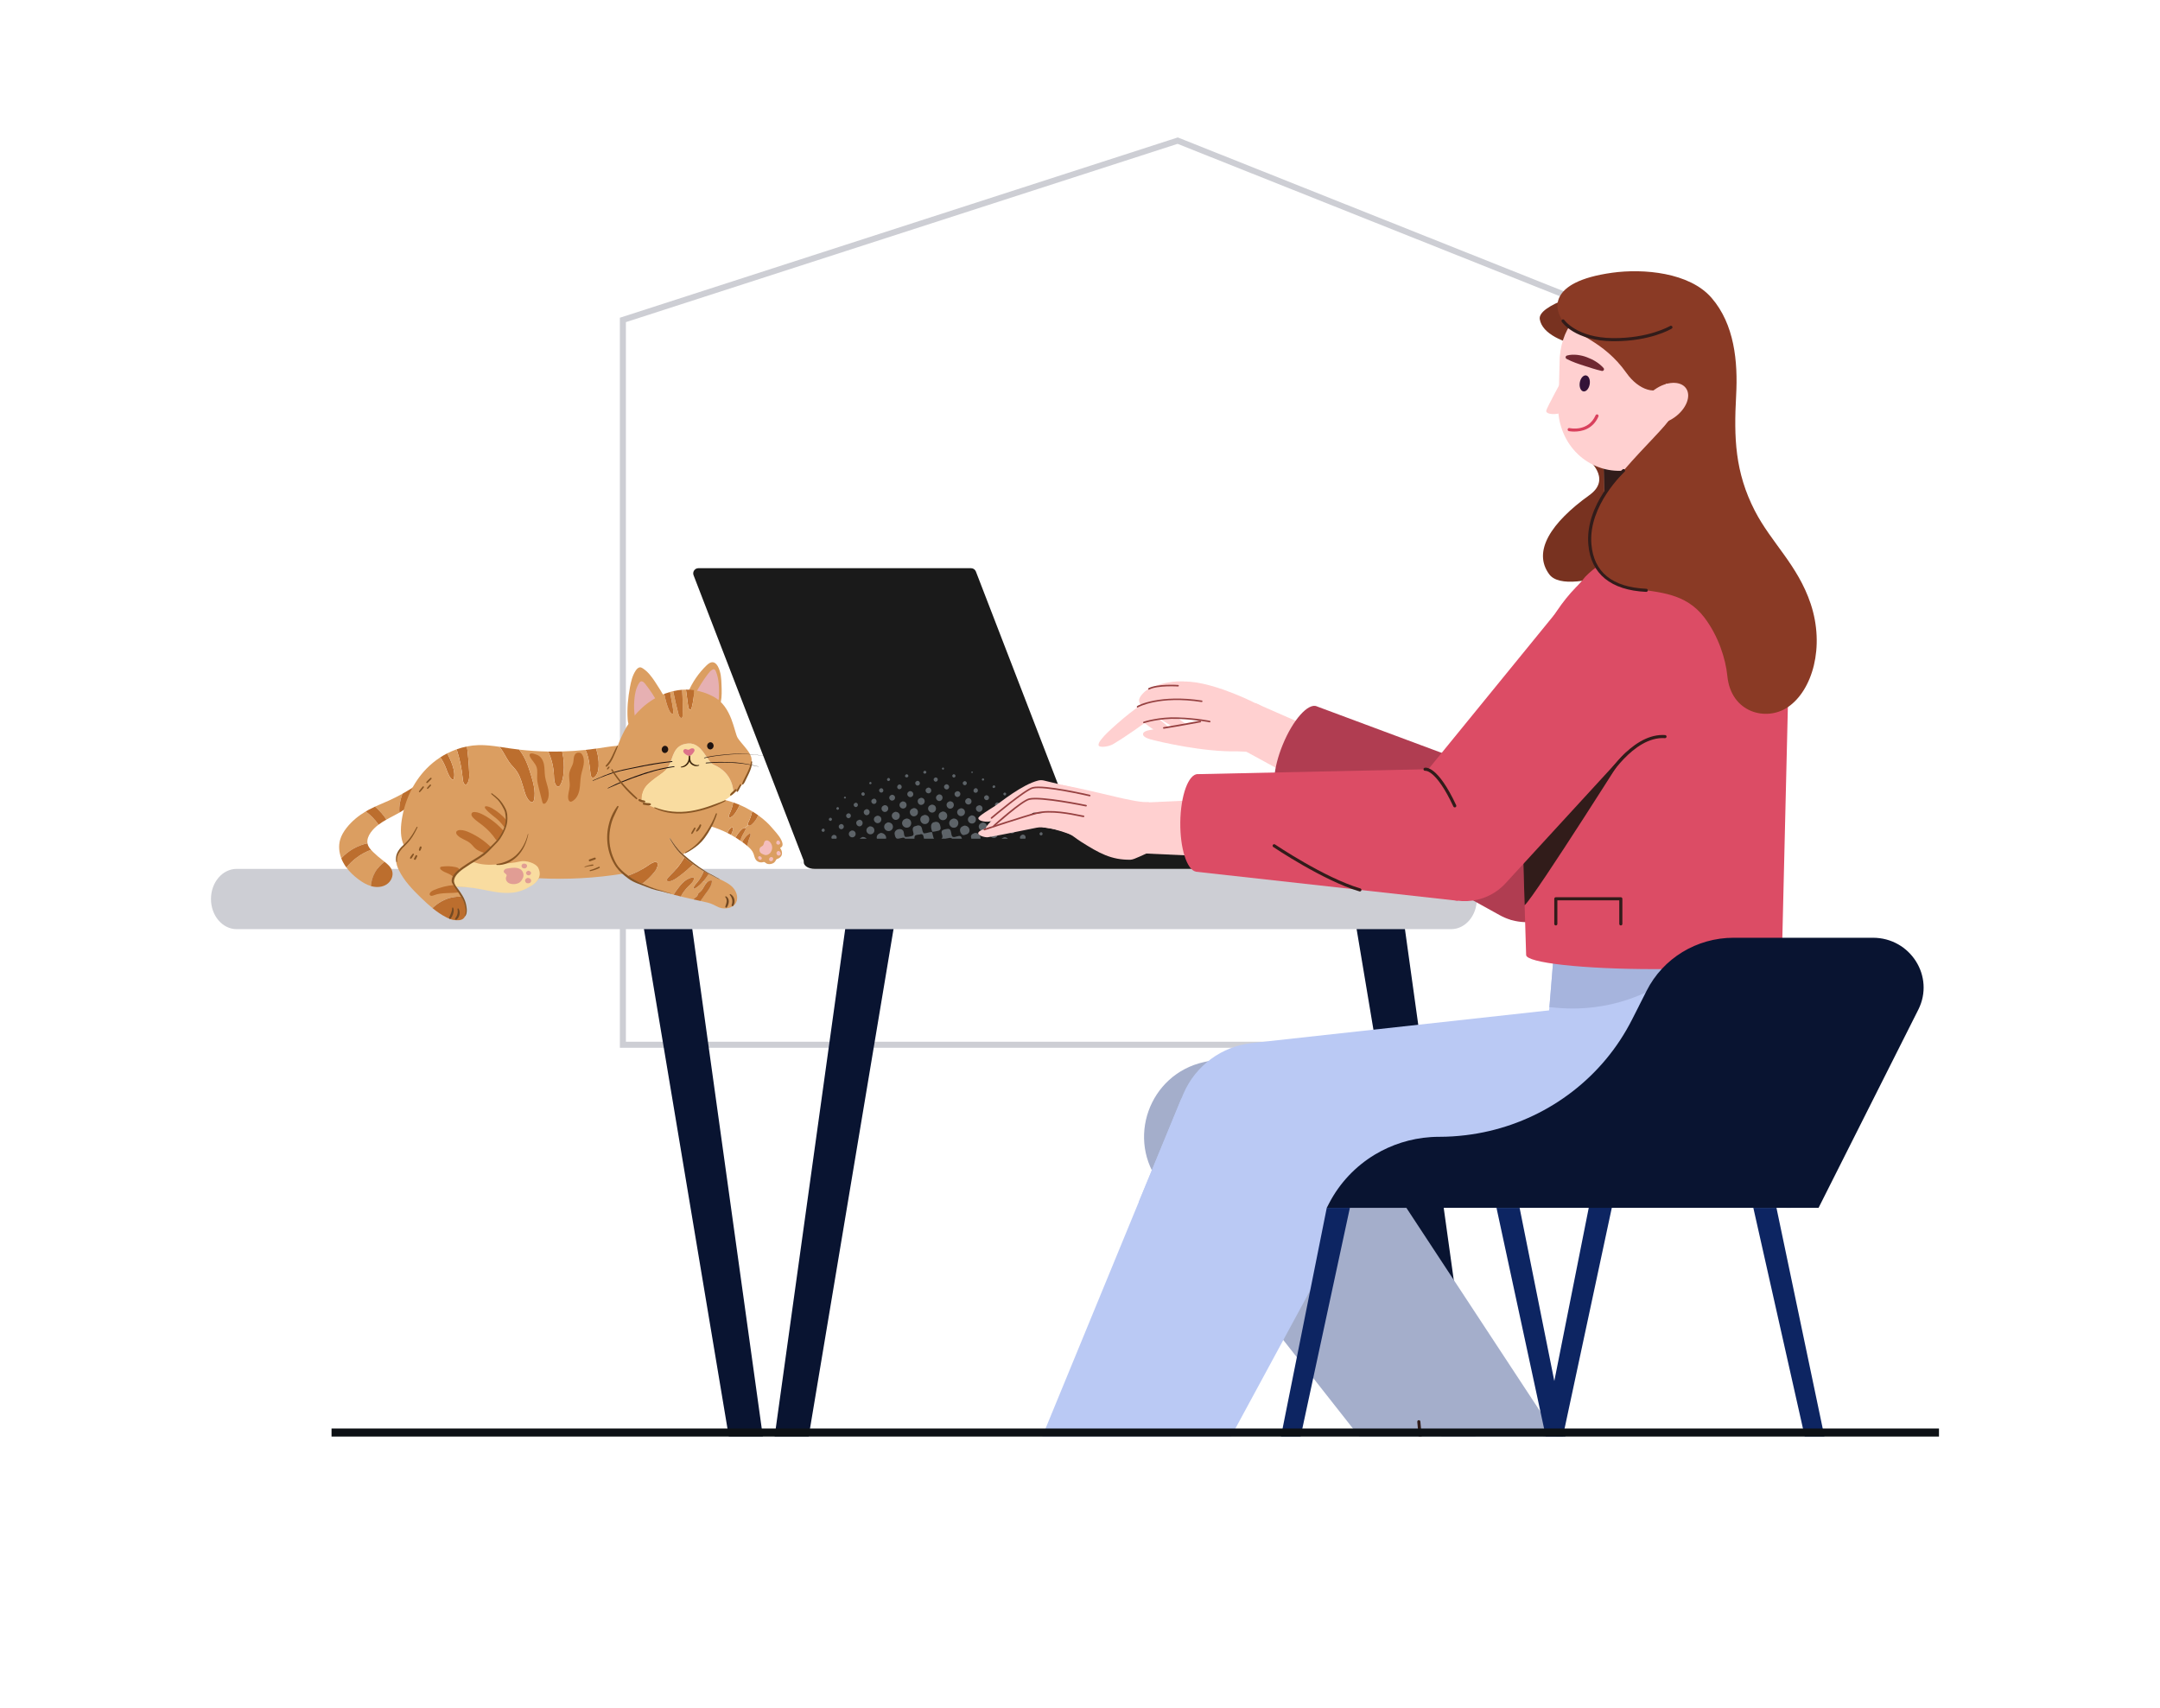 <svg fill="none" height="170" viewBox="0 0 215 170" width="215" xmlns="http://www.w3.org/2000/svg" xmlns:xlink="http://www.w3.org/1999/xlink"><clipPath id="a"><path d="m0 0h215v170h-215z"/></clipPath><clipPath id="b"><path d="m4 1h223v142h-223z"/></clipPath><clipPath id="c"><path d="m0 0h43.83v28.751h-43.83z" transform="matrix(.992 .128 -.128 .992 36.669 61.492)"/></clipPath><mask id="d" height="30" maskUnits="userSpaceOnUse" width="40" x="69" y="56"><path d="m69.516 56.492h27.14c.213 0 .404.131.481.33l10.913 28.279c.13.337-.119.701-.481.701h-27.14c-.213 0-.404-.131-.481-.33l-10.912-28.279c-.13-.338.119-.701.481-.701z" fill="#091431"/></mask><g clip-path="url(#a)"><path d="m62 31.848v72.152h100v-72.152l-44.776-17.848z" stroke="#cdced4" stroke-width=".6"/><g clip-path="url(#b)"><path d="m81.722 184.624h-2.218l-15.46-92.456h4.819z" fill="#091431"/><path d="m71.314 184.624h2.218l15.46-92.456h-4.819z" fill="#091431"/><path d="m152.659 184.624h-2.218l-15.461-92.456h4.819z" fill="#091431"/><path d="m23.558 92.492h120.884c1.412 0 2.558-1.343 2.558-3 0-1.657-1.145-3-2.558-3h-120.884c-1.413 0-2.558 1.343-2.558 3s1.145 3 2.558 3z" fill="#cdced4"/><path d="m160.221 103.276c-1.262 2.259-3.057 5.088-5.113 7.101-1.644 1.617-3.865 2.489-6.165 2.489h-4.06c6.273-.772 11.898-4.286 15.337-9.591z" fill="#311c1a"/><path d="m146.658 184.624h-1.321l12.899-64.879h2.302z" fill="#0d2562"/><path d="m189 184.624h1.321l-13.497-64.389h-2.302z" fill="#0d2562"/><path d="m69.516 56.561h27.14c.213 0 .404.131.481.33l10.913 28.279c.13.337-.119.701-.481.701h-27.14c-.213 0-.404-.131-.481-.33l-10.912-28.279c-.13-.337.119-.701.481-.701z" fill="#1a1a1a"/><g mask="url(#d)"><path clip-rule="evenodd" d="m93.755 76.534c.033.038.051.064.1.087.148-.011.149-.217-.006-.221-.051.034-.091.051-.094.134zm-1.85.374c.04.137.246.14.295.007.002-.029.004-.058.007-.087-.047-.055-.071-.107-.174-.107-.051.03-.158.082-.127.187zm4.772-.053c.003.058.021.062.047.094h.054c.02-.02.04-.04.061-.06v-.02c-.016-.032-.028-.052-.061-.067-.015-.002-.031-.004-.047-.007-.018.02-.036.04-.054.06zm-6.588.368c-.041.173.219.21.302.093.08-.113-.034-.251-.161-.247-.067.036-.129.063-.141.154zm4.692-.02c-.002.117.062.165.141.2.253.007.245-.346-.013-.334-.06.041-.095.065-.127.134zm-1.836.321c-.06.137.079.318.228.287.243-.05.235-.434-.067-.421-.065.032-.132.069-.161.134zm-4.658.04c-.005.114.078.216.194.18.061-.024.114-.083.121-.16-.031-.08-.074-.142-.181-.147-.061.038-.101.061-.134.127zm9.437.013c.006.168.228.173.241.007-.032-.057-.053-.105-.134-.113-.055.035-.072.053-.107.107zm-6.588.261c-.108.158.047.404.255.354.259-.062.219-.476-.087-.468-.069.031-.128.056-.168.114zm4.705.054c-.056.133.078.306.234.267.232-.057.21-.415-.087-.401-.059.035-.12.069-.147.134zm-9.323.04c-.007.188.242.177.234-.007-.022-.027-.045-.053-.067-.08-.022-.005-.045-.009-.067-.013-.043.033-.075.049-.1.1zm7.452.341c-.041.18.154.358.328.301.278-.091.222-.521-.127-.508-.085.051-.176.099-.201.207zm-4.39.281c.257-.061.227-.48-.087-.468-.318.138-.197.535.087.468zm9.209-.261c-.005.21.229.179.281.033-.004-.088-.066-.15-.154-.154-.064.035-.096.053-.127.12zm-6.649.314c-.063.197.13.409.335.361.323-.076.287-.571-.087-.575-.117.051-.209.089-.248.214zm5.033.301c.245-.061.214-.465-.087-.454-.316.137-.198.525.087.454zm-9.657-.301c-.058.158.088.323.248.287.247-.055.207-.443-.08-.434-.07.035-.14.071-.168.147zm2.801.368c-.054.201.141.421.362.368.34-.082.304-.61-.127-.595-.106.053-.201.104-.235.227zm4.712-.027c-.07.189.106.416.295.388.373-.055.356-.589-.04-.581-.117.047-.211.076-.255.194zm-9.289.047c-.039.106.085.248.201.221.204-.049.168-.334-.047-.354-.066.031-.129.064-.154.134zm14.121.053c.031.056.052.102.114.127.096.043.18-.071.181-.154-.03-.075-.072-.13-.181-.127-.054.041-.104.067-.114.154zm-6.682.274c-.065.221.144.454.362.414.392-.071.376-.673-.081-.662-.131.058-.239.105-.281.247zm-4.658.013c-.056.189.128.39.308.361.37-.059.354-.593-.067-.581-.114.051-.204.096-.241.221zm9.456-.04c-.096.182.102.397.288.348.268-.071.235-.496-.12-.481-.066.037-.133.068-.168.133zm-13.98.087c.008.125.162.154.201.04.026-.058-.032-.106-.074-.12-.016-.002-.032-.004-.047-.007-.032.029-.053.053-.08.087zm7.372.247c-.098.232.096.532.348.494.452-.068.432-.716-.053-.709-.136.056-.239.082-.295.214zm4.711.067c-.064.234.182.45.409.374.33-.11.277-.635-.147-.622-.118.058-.224.111-.262.247zm-9.343 0c-.052.175.121.368.308.328.294-.063.265-.524-.067-.528-.111.048-.206.081-.241.2zm14.223.034c-.002.1.047.136.113.167.207.003.209-.286 0-.281-.053.034-.085.055-.113.114zm-6.723.28c-.083.24.126.531.382.488.459-.078.433-.75-.087-.735-.138.061-.245.103-.295.247zm-4.691.027c-.073.25.157.5.416.441.405-.092.373-.717-.127-.702-.134.06-.245.114-.288.261zm9.503-.007c-.075.175.093.384.281.341.295-.067.261-.509-.107-.495-.068.041-.142.078-.174.154zm-14.055 0c-.081.14.067.336.221.307.251-.047.234-.432-.047-.434-.075.036-.135.058-.174.127zm7.392.367c-.067.26.191.544.463.488.454-.095.433-.803-.121-.788-.165.069-.295.119-.342.301zm-4.631 0c-.066.23.143.468.369.428.41-.073.389-.69-.087-.675-.13.055-.241.105-.281.247zm9.41-.034c-.097.222.108.487.329.455.418-.061.408-.655-.04-.662-.134.052-.233.081-.288.207zm-13.927.1c.005.087.061.128.127.154.082-.005.12-.054.148-.114.003-.104-.061-.16-.154-.167-.058.037-.092.059-.12.127zm18.819 0c.004.062.04.102.088.12.079.035.127-.05.154-.093-.005-.079-.059-.132-.141-.134-.046.035-.074.052-.1.107zm-11.467.234c-.117.276.132.614.429.562.491-.087.47-.811-.061-.822-.175.069-.298.094-.368.261zm4.698.047c-.085.254.159.539.416.494.485-.083.461-.772-.06-.782-.181.071-.293.103-.356.287zm-9.302.02c-.062.204.128.425.335.381.339-.072.328-.615-.087-.601-.114.055-.209.093-.248.221zm14.141.02c-.048.184.142.354.315.294.261-.09.214-.489-.134-.475-.073.043-.157.091-.181.18zm-6.675.287c-.107.307.15.632.482.568.498-.096.467-.851-.101-.862-.184.073-.317.108-.382.294zm-4.672.02c-.082.263.167.571.436.521.488-.09.468-.818-.114-.802-.149.068-.271.118-.322.281zm9.45.034c-.07.248.172.472.416.407.363-.096.311-.675-.134-.661-.134.056-.24.109-.282.254zm-13.98-.034c-.094.157.061.387.241.354.283-.051.277-.49-.054-.488-.083.036-.144.06-.188.134zm7.419.241c-.175.281.022.637.288.688.659.128.756-.908.067-.902-.161.064-.271.079-.355.214zm11.528-.16v.047c.011.013.022.027.033.04.018.002.036.005.054.007.013-.011.027-.022.04-.034.002-.018.004-.036.007-.053-.016-.013-.031-.027-.047-.04-.016-.002-.031-.005-.047-.007-.014.013-.027.027-.04.04zm-6.843.307c-.073.282.177.549.462.494.474-.091.44-.824-.127-.808-.16.079-.286.126-.335.314zm-9.363.013c-.057.237.19.486.409.448.467-.082.439-.756-.087-.742-.16.067-.279.115-.322.294zm14.242 0c-.067.17.122.338.274.294.255-.072.217-.462-.106-.448-.069.04-.138.077-.168.154zm-18.739.053c.005.111.084.179.208.174.045-.045.083-.064.114-.127.004-.123-.068-.196-.188-.194-.068.042-.105.064-.134.147zm7.325.234c-.114.285.112.559.335.601.67.128.76-.916.06-.902-.196.074-.32.112-.395.3zm4.692 0c-.118.287.117.568.328.608.657.125.792-.927.047-.909-.182.073-.303.123-.376.301zm-9.262.027c-.089.219.108.489.342.448.382-.067.369-.649-.06-.655-.128.052-.231.083-.282.207zm14.075.034c-.072.229.141.456.362.414.374-.071.377-.667-.073-.655-.142.056-.242.093-.288.241zm-6.487.06c-.257.188-.16.606-.04.895.09.017.555-.079.657-.114.053-.019.131-.084.154-.134.029-.064.021-.177.006-.247-.059-.29-.143-.499-.489-.494-.101.044-.208.035-.288.094zm-4.819.294c-.08.301.205.598.516.528.508-.115.464-.878-.168-.862-.168.084-.296.138-.348.334zm9.417-.013c-.081.26.184.56.422.521.525-.086.501-.835-.06-.822-.175.073-.304.117-.362.301zm-13.94.034c-.054.169.114.359.281.327.309-.058.293-.529-.081-.515-.088.049-.168.084-.201.187zm18.852 0c-.06.142.091.303.235.267.225-.055.202-.408-.087-.394-.055.032-.122.067-.148.127zm-11.487.241c-.081.263.238.629-.047.748-.112.047-.675.163-.738.08-.165-.22-.022-.533-.288-.695-.087-.053-.225-.077-.362-.047-.055.02-.112.04-.167.06-.075.046-.164.146-.195.234-.07.202.075.611.215.655.209.066.487-.152.717-.093.114.055.115.222.148.361.019.08.057.177.034.274-.047.192-.304.386-.576.341-.485-.079-.236-.466-.442-.728-.103-.13-.373-.033-.516 0-.1.023-.167.03-.234.08-.26.196.075.539-.027.788-.108.264-.554.128-.744.287-.189.159.065.455.02.695-.049.261-.283.259-.536.321-.068.017-.172.05-.255.027-.258-.134.021-.904-.617-.789-.049.013-.098.027-.147.04-.073.027-.144.065-.188.12-.19.241-.111.723.201.789.138.029.462-.08.61-.101.102.069.106.139.141.281.067.278.109.572-.175.662-.174.054-.515.03-.576.194-.018.048.011.113.02.154.051.216.149.543-.027.675-.183.138-.579.053-.683.268-.109.224.159.589.1.809-.453.089-.945.101-.784.715.018.071.048.137.087.187.237.306.535-.044.798.053.167.062.193.398.228.588.071.391-.39.294-.616.401-.218.103-.206.442-.107.682.204.497.851-.15 1.005.328.061.188.148.545-.007.661-.067.051-.156.05-.255.074-.34.081-.524.145-.422.581.022.06.045.12.067.18.122.196.34.192.603.134.065-.014.205-.073.268-.034.226.141.071.685.322.809.263.13.615-.272.844.074.045.068.143.501.127.608-.007.049-.064.1-.101.12-.158.089-.416.038-.556.14-.217.159-.161.586.026.735.218.173.716.113.784-.167.054-.221-.151-.448-.087-.655.032-.104.539-.236.697-.18.074.026.161.099.201.16.056.086.147.521.074.622-.189.257-.858.005-.764.555.013.058.026.116.04.174.025.079.053.145.107.194.212.193.743.158.818-.147.065-.263-.224-.577.007-.735.066-.045.157-.047.248-.067.481-.107.542.041.637.461.017.073.057.189.034.274-.15.286-.922-.034-.798.608.018.06.036.12.054.18.036.086.089.151.161.2.259.18.686.006.737-.254.045-.231-.113-.423-.08-.635.211-.133.782-.283.911.006.092.205.03.5.215.608.18.106.6-.13.804-.087.094.164.067.447.167.615.161.267.659.22.831-.013.144-.195-.064-.435-.033-.655.032-.231.391-.247.61-.287.374-.069.296.371.389.595.095.231.436.232.684.127.459-.194.02-.571.154-.862.068-.148.272-.145.449-.187.074-.018.191-.068.295-.04.192.052.149.372.214.555.074.207.318.278.576.207.067-.019.14-.058.188-.1.055-.049.115-.132.134-.214.039-.163-.085-.584-.188-.628-.167-.073-.481.126-.664.1-.27-.038-.341-.591-.187-.789.15-.194.596-.263.764-.04.102.136.059.374.134.541.083.185.632.067.771-.033.287-.208-.073-.554.047-.815.117-.252.645-.106.79-.327.107-.162-.166-.546-.033-.762.138-.225.681-.133.771-.321.084-.177-.187-.55-.047-.769.143-.224.663-.113.757-.341.089-.215-.19-.577-.06-.762.156-.222.636-.061.758-.361.035-.086.012-.199-.007-.281-.042-.183-.043-.39-.208-.448-.232-.081-.488.183-.717.013-.227-.169-.25-.67 0-.822.172-.104.454-.073.61-.18.046-.198-.17-.647-.107-.789.075-.17.381-.128.563-.194.343-.123.254-.682.013-.849-.205-.142-.635.128-.764.006-.163-.154-.075-.675-.255-.802-.066-.047-.202.009-.275.027-.275.064-.524.056-.63-.167-.018-.067-.036-.134-.053-.2-.156-.631.403-.397.677-.602.15-.113.084-.463.013-.635-.195-.475-.679.024-.918-.16-.192-.147-.075-.611-.275-.755-.191-.138-.575.166-.784.014-.198-.144-.094-.536-.255-.715-.168-.187-.588.14-.811.007-.228-.136-.113-.598-.321-.749-.188-.135-.546.142-.764.06-.293-.11-.021-.892-.583-.795-.185.032-.463.06-.53.214-.118.272.255.554-.067.802-.058.044-.117.059-.201.08-.498.127-.537-.119-.63-.501-.022-.091-.044-.183-.067-.274-.233-.043-.531.123-.818.12-.285-.254-.033-.799-.61-.795-.218.094-.415.05-.489.294zm4.725.013c-.102.24.083.618.275.655.092.018.186-.025.255-.04.613-.137.451-.905-.127-.902-.182.073-.328.114-.402.287zm-9.329.074c-.092.287.18.564.463.501.459-.102.427-.805-.154-.789-.139.07-.258.131-.309.287zm14.175-.007c-.086.213.107.468.349.421.355-.07.332-.622-.067-.628-.132.05-.23.081-.282.207zm-18.524.274c.25.009.242-.34 0-.334-.158.095-.195.247 0 .334zm16.608.127c-.063.261.219.53.482.475.456-.096.434-.818-.141-.802-.165.073-.297.139-.342.327zm-14.014-.013c-.071.252.168.479.409.421.384-.093.35-.689-.127-.675-.131.059-.24.108-.281.254zm18.966.047c-.002.115.052.159.127.194.243.01.245-.327.014-.327-.069.038-.106.061-.141.134zm-6.802.2c-.036.081-.01.183.006.261.045.208.059.386.275.421.085-.015.17-.031.255-.046.086-.019.154-.02.214-.06.381-.254.136-.853-.375-.842-.162.069-.306.111-.375.268zm-9.383.067c-.087.279.144.644.449.588.17-.031.331-.07.409-.194.214-.343-.111-.73-.476-.722-.181.081-.321.132-.382.328zm4.678.194c.013.058.044.132.027.214-.047.225-.355.441-.65.328-.079-.03-.162-.084-.208-.147-.098-.134-.17-.538-.027-.648.143-.11.411-.074.59-.147.22.028.222.198.268.401zm9.57-.127c-.052.184.13.382.309.354.341-.053.344-.594-.06-.582-.115.051-.213.101-.249.227zm-18.758-.027c-.071.19.121.398.315.347.292-.077.265-.536-.114-.521-.084.041-.168.085-.201.174zm2.741.354c-.085.302.235.581.523.501.452-.125.384-.83-.181-.815-.166.075-.289.129-.342.314zm14.114-.013c-.091.262.159.553.429.501.453-.086.446-.788-.087-.775-.166.066-.284.107-.342.274zm-4.785.107c.018.08.062.179.04.287-.038.187-.27.384-.543.334-.291-.053-.552-.468-.322-.768.107-.139.319-.094.489-.174.258-.007.29.116.335.321zm-13.793-.027c-.024.096.099.217.201.187.178-.052.155-.333-.074-.321-.052.032-.111.067-.127.134zm23.558.033c.031.043.05.063.093.094.07-.008.085-.042.115-.087-.004-.07-.048-.114-.115-.12-.046.03-.082.047-.093.113zm-6.856.174c-.096.24.093.617.268.655.098.021.198-.018.268-.033.57-.128.458-.913-.127-.902-.186.071-.338.102-.409.281zm-13.974.087c-.075.248.161.511.429.434.381-.109.33-.697-.161-.682-.122.061-.226.109-.268.247zm8.887.689c-.326.063-.609-.306-.483-.615.076-.186.207-.196.396-.274.596-.013.608.788.087.889zm9.986-.649c-.043.172.119.339.281.307.292-.056.285-.504-.047-.508-.112.043-.204.08-.234.2zm-16.099.254c-.115.279.099.598.308.635.096.017.204-.028.281-.047.147-.035.289-.042.342-.167.031-.074-.007-.184-.02-.241-.068-.303-.119-.5-.489-.494-.205.086-.339.111-.422.314zm14.181.06c-.083.265.161.512.422.461.415-.081.382-.729-.1-.722-.153.063-.271.1-.322.261zm-5.295.715c-.274-.051-.526-.396-.335-.709.098-.161.242-.136.429-.214.63-.015.528 1.037-.094.922zm-4.624-.02c-.278.046-.54-.281-.463-.561.055-.199.196-.241.375-.321.646-.015.645.79.087.882zm-8.766-.668c-.055.171.112.361.275.334.316-.052.31-.518-.047-.522-.107.046-.192.074-.228.188zm16.788.314c-.096.34.213.644.536.568.528-.125.463-.911-.174-.896-.166.083-.308.136-.362.328zm-14.047.02c-.08.261.185.568.456.521.523-.09.488-.848-.073-.842-.195.077-.32.117-.382.321zm4.135.722c-.265-.044-.337-.166-.402-.414-.031-.118-.032-.252.034-.341.101-.137.291-.103.463-.174.592-.01.514 1.03-.094.929zm4.819-.06c-.298.054-.535-.248-.455-.528.05-.176.179-.225.342-.294.599-.014.618.732.114.822zm10.046-.628c-.053.13.071.306.221.274.24-.051.235-.428-.067-.414-.065.037-.125.069-.154.141zm-23.444.04c-.001.103.054.146.127.174.102-.004.158-.071.168-.167-.04-.063-.066-.125-.168-.127-.058.037-.095.057-.127.12zm2.708.301c-.077.255.171.486.422.421.386-.1.332-.689-.141-.675-.137.06-.237.106-.281.254zm18.799.007c-.065.225.146.455.376.408.383-.08.366-.671-.114-.655-.12.06-.222.111-.262.247zm-5.288.702c-.294-.046-.573-.372-.375-.702.112-.187.224-.142.428-.227.628-.014.527 1.021-.054.929zm-4.672-.08c-.245.037-.477-.225-.402-.488.054-.19.169-.224.348-.294.532-.009.561.706.054.782zm8.056-.307c-.097.279.171.615.462.561.516-.096.495-.871-.074-.862-.19.074-.322.109-.388.301zm-18.605.04c-.063.167.091.367.268.334.291-.055.263-.471-.04-.501-.103.04-.19.068-.228.167zm8.787.641c-.276.06-.562-.204-.476-.501.052-.179.174-.234.335-.307.579-.014.618.706.141.809zm4.732-.013c-.28.068-.548-.2-.469-.488.049-.179.177-.225.342-.294.54-.012.575.673.127.782zm10.066-.568c0 .095.05.137.115.167.096.004.214-.077.167-.18-.021-.061-.076-.108-.161-.107-.053.036-.091.061-.121.12zm-20.843.234c-.11.272.141.62.422.575.518-.084.504-.831-.04-.842-.181.071-.311.091-.382.267zm14.034.261c.016.067.051.154.027.241-.045.163-.298.333-.543.287-.331-.062-.539-.515-.281-.802.105-.116.291-.085.449-.154.309-.007.291.186.348.428zm-9.799.501c-.338.076-.638-.316-.509-.635.088-.218.212-.181.423-.268.583-.01.59.788.087.902zm14.657-.668c-.047.191.143.375.322.341.329-.063.308-.582-.081-.568-.109.049-.21.104-.241.227zm-9.919.548c-.262.076-.514-.168-.436-.428.042-.14.147-.196.275-.254.483-.014.542.571.161.682zm-13.411-.508c.007.076.055.123.127.134.043-.021.076-.041.094-.087.002-.02.004-.04.006-.06-.035-.042-.053-.081-.127-.087-.047.032-.066.056-.101.1zm21.413.274c-.081.264.19.549.442.501.468-.088.444-.804-.113-.788-.153.068-.278.122-.329.288zm-18.712 0c-.073.227.123.485.369.434.382-.08.357-.676-.101-.661-.119.058-.226.095-.268.227zm13.552.661c-.249.042-.489-.255-.416-.501.057-.192.173-.223.355-.294.543-.009.559.711.06.795zm-4.705-.06c-.256.05-.45-.207-.382-.441.044-.152.169-.191.315-.247.449.03.467.609.067.688zm-6.052-.374c-.162.262.012.638.241.702.157.043.634-.086.664-.181.028-.089-.019-.199-.034-.26-.065-.291-.078-.505-.435-.501-.226.086-.31.036-.436.241zm14.101-.107c-.191.153.019.654.08.815.083.05.209.015.308-.006.227-.051.374-.071.456-.261.149-.343-.117-.682-.449-.675-.141.061-.289.042-.396.127zm4.899.234c-.102.162.062.383.261.334.252-.062.209-.453-.093-.454-.07.033-.129.059-.168.12zm-23.504.034c-.063.157.096.333.248.3.26-.054.237-.461-.081-.448-.068.035-.139.075-.167.147zm8.8.608c-.27.079-.561-.147-.496-.441.041-.184.163-.233.308-.314.538-.014.602.633.188.755zm4.631-.054c-.207.031-.396-.21-.322-.421.046-.131.144-.169.275-.22.443.002.462.579.047.641zm-10.716-.2c-.078.301.22.549.509.474.442-.114.383-.804-.181-.789-.159.079-.28.128-.329.314zm18.84-.007c-.077.251.162.508.429.434.383-.105.33-.709-.147-.695-.131.064-.237.113-.282.261zm-14.624.709c-.303.059-.584-.288-.496-.601.057-.206.205-.222.395-.301.632-.014.634.799.1.902zm9.45-.04c-.274.053-.543-.239-.463-.521.054-.186.171-.235.342-.307.599-.015.618.732.121.829zm-4.758-.14c-.184.032-.35-.172-.302-.354.031-.115.134-.159.235-.207.399-.013.405.502.067.561zm8.028-.22c-.104.302.175.646.476.594.568-.097.524-.917-.093-.902-.178.074-.319.125-.383.308zm-18.651.08c-.051.196.138.406.342.368.374-.071.341-.623-.067-.615-.132.055-.237.102-.275.247zm13.572.541c-.237.056-.439-.176-.376-.401.039-.138.136-.179.261-.234.458-.01.477.549.114.635zm10.206-.321c.223-.007.224-.327-.026-.314-.156.118-.15.222.026.314zm-14.938.307c-.228.05-.423-.166-.369-.374.037-.143.142-.189.275-.241.413.001.446.538.094.615zm-6.085-.261c-.115.288.115.569.335.615.086.018.18-.011.241-.027.252-.062.375-.182.309-.481-.06-.267-.149-.427-.476-.421-.194.081-.332.122-.409.314zm18.94.073c-.061.207.129.426.349.374.316-.075.296-.583-.074-.588-.133.051-.234.075-.275.214zm-5.227.702c-.285.054-.582-.273-.496-.568.061-.211.199-.252.396-.334.618-.012.641.799.1.902zm-9.47-.073c-.242.041-.474-.196-.416-.455.042-.188.174-.238.342-.307.527-.009.553.681.074.762zm-8.465-.361c.208-.055.174-.351-.047-.374-.288.115-.169.432.047.374zm13.21.207c-.189.043-.347-.168-.268-.327.036-.072.107-.104.181-.141.312-.01.353.407.087.468zm8.036-.153c-.1.288.167.58.462.521.479-.096.438-.818-.14-.802-.145.072-.267.122-.322.281zm-18.759.027c-.073.247.183.52.429.474.458-.086.43-.77-.114-.755-.148.062-.268.123-.315.281zm4.175.735c-.3.054-.424-.183-.475-.401-.017-.072-.051-.17-.02-.254.078-.211.24-.189.449-.274.608-.006.598.83.047.929zm9.45-.121c-.257.05-.452-.221-.382-.461.04-.138.155-.184.281-.241.51-.014.522.62.101.702zm-4.732-.134c-.167.042-.32-.133-.261-.294.027-.074.106-.119.174-.154.311-.012.339.385.087.448zm7.868-.341c.117.068.204.585.195.775-.097.104-.179.113-.349.154-.322.078-.511-.035-.59-.314-.016-.057-.042-.143-.026-.227.071-.383.336-.275.643-.401.042.005.085.009.127.014zm-18.47.254c-.049.195.132.38.328.334.307-.072.277-.544-.087-.548-.113.049-.21.086-.241.214zm23.551-.04c-.093.162.072.367.255.328.263-.057.231-.463-.081-.454-.074.036-.134.058-.174.127zm-14.758.575c-.216.044-.408-.17-.355-.374.037-.144.147-.182.281-.234.399-.003.408.54.074.608zm-6.059-.227c-.095.309.204.618.509.555.532-.11.486-.898-.154-.882-.168.084-.296.136-.355.328zm10.79.154c-.187.046-.344-.153-.275-.321.032-.077.102-.108.174-.147.335-.014.368.402.101.468zm8.076-.121c-.063.239.155.474.402.428.413-.078.384-.71-.114-.695-.134.06-.248.116-.288.267zm-14.604.648c-.309.061-.556-.24-.456-.521.058-.162.175-.204.328-.274.553-.013.598.703.127.795zm9.497-.013c-.291.085-.58-.172-.503-.474.045-.175.168-.231.322-.301.538-.013.609.651.181.775zm-18.176-.575c.001.09.052.126.114.154.097 0 .132-.054.161-.12-.003-.089-.069-.154-.161-.154-.054.035-.087.058-.114.12zm21.393.194c-.134.302.147.692.476.635.553-.096.514-.908-.081-.902-.179.071-.32.098-.395.268zm-18.692.093c-.07.237.142.48.369.441.442-.075.414-.711-.087-.695-.126.062-.239.111-.281.254zm10.77-.113c-.005.071-.052.12-.107.14-.022.002-.045.005-.067.007-.04-.035-.075-.057-.101-.107-.001-.106.054-.13.121-.167.087.005.128.061.154.127zm-6.454.815c-.215.086-.524.091-.603-.107-.016-.087-.031-.174-.047-.261-.029-.124-.084-.277-.074-.408.163-.078.388-.059.563-.134.503-.009.541.756.161.909zm19.362-.622c.007.23.352.171.295-.02-.024-.063-.075-.113-.155-.12-.07.039-.108.061-.14.14zm-10.073.468c-.201.049-.386-.14-.342-.334.029-.129.125-.171.228-.227.418-.014.434.483.114.561zm-4.772-.06c-.14.028-.283-.139-.235-.281.029-.085.106-.123.188-.16.293.004.299.391.047.441zm12.902-.114c-.062.198.13.408.335.361.329-.076.288-.581-.107-.568-.101.049-.193.095-.228.207zm-5.255.708c-.3.047-.573-.315-.456-.608.078-.194.2-.218.402-.294.584.002.618.814.054.902zm-18.183-.688c-.05.149.109.316.261.287.271-.052.24-.46-.06-.461-.088.042-.17.079-.201.174zm8.746.568c-.229.045-.433-.186-.375-.408.036-.139.138-.191.261-.247.494-.015.503.579.114.655zm-6.019-.261c-.077.269.153.566.429.521.525-.086.497-.828-.061-.822-.181.071-.314.108-.369.301zm18.786.013c-.079.259.195.54.443.495.471-.085.458-.803-.101-.788-.168.07-.287.116-.342.294zm-7.935-.106c-.001.093-.059.134-.127.16-.092-.001-.131-.058-.161-.12.001-.083.047-.131.108-.154.011-.005.022-.009.033-.014.078.025.115.059.148.127zm-6.655.815c-.272.045-.538-.252-.462-.535.053-.198.188-.253.368-.327.613-.012.641.77.094.862zm9.43-.081c-.214.034-.421-.208-.355-.434.043-.147.148-.2.281-.261.513-.015.524.624.074.695zm3.431-.575c-.054.022-.107.045-.161.067-.054.095.004.244.027.347.02.105.04.209.06.314.084.211.42.186.63.094.388-.171.292-.899-.222-.889-.111.022-.223.044-.335.067zm-18.765.328c-.066.211.136.431.355.381.337-.077.315-.621-.094-.608-.123.053-.22.095-.261.227zm10.602-.207c.044.016.067.047.087.087-.005.07-.043.103-.094.127-.073-.004-.123-.054-.127-.127.032-.036.057-.063.094-.093.014.002.027.005.04.007zm12.982.214c-.059.148.095.318.248.281.242-.059.205-.429-.1-.414-.058.035-.122.068-.148.134zm-20.83.274c-.124.318.15.674.496.615.288-.05.446-.205.375-.535-.057-.266-.141-.395-.469-.388-.199.083-.324.108-.402.307zm6.066.241c-.191.046-.372-.157-.309-.341.031-.089.119-.139.201-.18.383-.014.409.449.108.521zm4.705-.027c-.154.027-.316-.164-.242-.321.033-.07.105-.105.174-.14.339-.014.347.413.067.461zm8.13-.154c-.071.222.126.468.355.428.388-.067.379-.669-.067-.662-.138.056-.242.09-.288.234zm-5.228.695c-.289.042-.521-.291-.409-.568.069-.17.192-.191.369-.261.549 0 .569.752.04.829zm-9.43-.033c-.26.046-.5-.235-.409-.494.055-.159.173-.197.328-.261.516-.009.534.675.081.755zm-8.692-.588c-.024.1.097.219.194.2.21-.04.207-.361-.06-.348-.054.038-.117.075-.134.147zm21.433.287c-.071.27.201.569.456.528.552-.088.522-.875-.08-.862-.191.076-.321.127-.376.334zm-18.698-.04c-.105.251.113.557.402.501.429-.083.406-.726-.067-.735-.16.062-.272.081-.335.234zm10.77-.007c-.03.035-.047.068-.094.087-.02.002-.04.004-.06.007-.032-.033-.061-.053-.087-.094-.006-.083.047-.111.107-.147.076.011.132.062.134.147zm-6.595.782c-.064.016-.146.04-.228.02-.094-.023-.188-.097-.228-.174-.057-.111-.11-.467-.04-.575.095-.147.246-.122.422-.194.567-.011.662.776.074.922zm9.437-.134c-.226.053-.421-.187-.369-.394.036-.143.146-.185.275-.241.428-.003.454.549.094.635zm10.121-.515c-.018.056.059.103.106.12.056-.023.082-.048.108-.1-.006-.065-.038-.081-.074-.114-.02-.002-.041-.004-.06-.007-.038.03-.069.044-.08.1zm-14.859.407c-.158.047-.317-.129-.255-.281.026-.064.09-.099.147-.134.293-.012.34.346.107.414zm8.016.107c.019.075.054.187.02.274-.055.138-.169.162-.328.2-.067.017-.155.051-.248.034-.282-.053-.466-.456-.275-.735.102-.149.225-.137.416-.207.316.001.348.178.415.434zm-18.598-.221c-.064.176.104.36.275.328.295-.057.284-.52-.067-.508-.091.041-.173.086-.208.18zm23.483-.007c-.071.174.109.379.296.341.303-.063.263-.529-.101-.515-.082.042-.159.088-.194.174zm-14.73.602c-.219.04-.426-.191-.362-.414.045-.158.163-.191.315-.247.412.029.425.592.047.662zm-6.025-.261c-.081.27.202.568.463.521.517-.092.496-.858-.1-.842-.18.08-.303.123-.362.321zm10.744.16c-.153.029-.31-.162-.235-.314.033-.066.101-.1.168-.134.323-.012.335.398.067.448zm8.089-.154c-.074.243.15.511.409.461.439-.084.412-.726-.08-.735-.165.065-.276.102-.328.274zm-14.577.715c-.321.073-.587-.257-.503-.555.054-.192.196-.235.375-.307.579-.011.615.75.127.862zm9.436-.04c-.284.067-.522-.234-.449-.494.047-.167.171-.219.322-.287.545-.013.583.675.127.782zm3.243-.395c-.11.306.183.684.497.628.56-.099.531-.924-.088-.909-.189.079-.339.089-.409.281zm-21.319-.207c-.002.009-.004.018-.007.027.019.038.039.059.074.08.055-.001.077-.022.094-.06.002-.015.004-.031.007-.047-.027-.029-.043-.053-.087-.067-.027.022-.053.045-.08.067zm13.317.434c-.154.035-.299-.132-.248-.281.025-.072.097-.111.161-.147.299-.012.334.372.087.428zm-10.643-.134c-.072.23.164.44.382.388.353-.084.319-.636-.127-.622-.112.062-.214.104-.255.234zm23.631.053c-.008.17.194.261.295.134.094-.119 0-.282-.161-.274-.064.041-.101.07-.134.14zm-10.067.535c-.224.044-.416-.177-.348-.401.037-.122.134-.166.242-.22.456-.014.478.548.107.621zm-10.757-.394c-.19.306.047.657.328.709.658.121.717-.943.067-.929-.18.072-.302.07-.396.221zm6.045.374c-.214.057-.417-.148-.362-.361.033-.126.126-.174.235-.227.415-.012.47.497.127.588zm12.875-.267c-.127.21.087.479.315.427.346-.077.317-.59-.114-.575-.085.038-.155.071-.201.147zm-5.396.788c-.272-.05-.498-.408-.308-.701.09-.14.203-.15.375-.214.653.002.613 1.041-.067.915zm-9.262-.067c-.31.083-.57-.206-.482-.501.049-.166.171-.212.321-.281.543-.013.596.665.161.782zm-8.76-.615c-.034.132.122.246.235.214.209-.06.16-.373-.094-.361-.056.04-.121.072-.141.147zm13.444.501c-.204.05-.374-.151-.322-.341.033-.119.13-.148.241-.194.343-.004.365.465.08.534zm8.042-.22c-.075.245.158.54.389.508.52-.073.508-.805-.08-.788-.143.071-.259.118-.309.281zm-18.759.006c-.076.255.148.534.436.468.427-.099.383-.744-.147-.728-.128.064-.245.116-.288.26zm4.577.495c-.071.174-.186.205-.389.254-.093.023-.232.073-.348.04-.124-.06-.247-.672-.148-.802.095-.123.263-.096.422-.16.325-.007.601.328.463.668zm9.014.2c-.264.044-.476-.244-.402-.501.05-.171.179-.21.342-.274.537-.009.554.692.06.775zm3.284-.494c-.037.064-.015.176 0 .24.066.292.093.456.402.501.621.091.706-.956.087-.943-.19.077-.393.035-.49.201zm-7.982.407c-.217.049-.405-.169-.349-.374.039-.142.14-.176.275-.227.385.025.413.526.074.602zm-10.583-.234c-.083.186.093.382.288.341.285-.06.248-.513-.087-.501-.086.039-.163.076-.201.161zm23.531.02c-.066.134.084.316.234.281.24-.057.212-.422-.086-.407-.057.033-.119.068-.148.127zm-14.771.648c-.277.051-.483-.218-.416-.475.043-.165.164-.211.315-.274.531-.012.556.665.101.748zm4.738-.04c-.249.05-.46-.18-.389-.427.043-.152.169-.191.315-.247.427.03.466.597.074.675zm-10.764-.287c-.086.283.161.576.456.521.501-.093.48-.838-.141-.822-.144.073-.265.137-.315.301zm18.867.033c-.066.23.16.448.388.388.358-.094.309-.641-.127-.628-.121.059-.223.103-.262.241zm-14.705.742c-.294.053-.528-.321-.449-.608.05-.181.206-.24.369-.314.679-.015.735.805.08.922zm9.47-.013c-.289.051-.547-.268-.476-.555.054-.216.205-.27.396-.354.598-.013.739.792.08.909zm-4.712-.114c-.221.04-.418-.189-.362-.408.039-.153.149-.196.288-.254.456-.009.484.588.074.662zm-13.324-.541c.007.066.043.08.087.107.054-.021.089-.043.094-.114-.03-.036-.04-.066-.101-.073-.037.026-.059.038-.081.08zm21.373.254c-.081.266.188.575.476.515.467-.097.435-.83-.127-.815-.168.071-.294.121-.349.301zm-18.678.02c-.065.202.115.439.328.401.357-.063.364-.628-.067-.615-.122.05-.22.087-.261.214zm13.551.702c-.293.054-.521-.242-.442-.521.05-.177.183-.215.342-.287.571-.015.591.719.1.808zm-4.685-.034c-.274.069-.54-.178-.462-.461.045-.164.162-.214.308-.281.532-.014.569.638.154.742zm7.928-.521c-.048.07.006.22.02.281.057.251.066.426.308.488.716.182.835-.946.207-.936-.163.069-.442.03-.536.167zm-14.021.127c-.132.309.13.678.483.615.538-.096.499-.904-.114-.889-.169.069-.299.112-.369.274zm20.937-.2c-.002.015-.004.032-.007.047.025.022.05.045.074.067h.02c.041-.02.061-.04.081-.08-.007-.061-.042-.092-.101-.101-.03.023-.051.028-.067.067zm-16.695 1.03c-.308.056-.58-.278-.489-.575.064-.211.204-.243.409-.321.584.002.612.799.081.896zm14.752-.762c-.099.155.063.38.241.348.274-.05.249-.47-.048-.475-.089.034-.147.054-.193.127zm-23.364.274c.129.074.248-.062.254-.181-.047-.09-.071-.157-.214-.154-.123.074-.204.239-.04.334zm13.33.427c-.268.052-.498-.217-.422-.488.043-.155.166-.201.295-.274.572-.015.589.672.127.762zm-10.69-.328c-.072.237.136.5.389.448.418-.085.403-.718-.121-.702-.122.062-.225.115-.268.254zm18.793.007c-.068.238.143.467.382.421.399-.076.366-.683-.114-.668-.123.06-.229.108-.268.247zm-4.893-.013c.12.154.163.521 0 .648-.063.05-.125.057-.221.08-.074.018-.168.059-.268.04-.232-.043-.424-.364-.302-.648.078-.18.212-.206.402-.281.174-.003.313.063.388.16zm-5.053.715c-.233.036-.486-.242-.422-.488.052-.204.185-.241.375-.314.536.005.55.724.047.802zm-6.005-.528c-.226.313.02.686.322.742.244.045.475-.135.522-.294.024-.082-.006-.176-.02-.24-.051-.235-.08-.413-.369-.408-.193.081-.344.047-.456.201zm14.061.174c-.07.271.196.565.462.514.497-.094.465-.842-.087-.835-.187.074-.323.119-.375.321zm-18.611.047c-.044.148.114.327.281.287.261-.061.225-.441-.054-.468-.105.04-.195.072-.228.18zm8.766.708c-.323.059-.578-.259-.489-.561.058-.198.19-.247.369-.327.635-.015.677.787.121.889zm4.745-.007c-.307.064-.581-.262-.503-.548.052-.19.183-.24.348-.321.641-.014.668.761.154.869zm10.087-.635c.028.058.056.092.114.12.077 0 .12-.038.141-.093.033-.073-.045-.137-.094-.154-.018-.002-.036-.004-.054-.007-.052.035-.094.058-.107.134zm-6.85.074c-.043.07-.008.187.007.254.063.279.1.44.382.495.639.123.746-.953.134-.943-.186.078-.423.033-.523.194zm-13.994.18c-.073.262.166.52.422.475.467-.083.454-.778-.1-.762-.159.067-.273.114-.322.287zm18.926.007c-.068.164.087.383.282.341.296-.064.257-.516-.101-.501-.074.044-.146.078-.181.16zm-10.019.735c-.288.049-.54-.274-.463-.555.056-.201.194-.239.382-.314.591-.008.619.777.08.869zm8.116-.388c-.072.22.128.48.355.441.431-.073.407-.689-.06-.682-.14.057-.248.096-.295.241zm-18.733.04c-.052.184.134.382.335.334.311-.074.284-.563-.107-.548-.102.05-.195.097-.228.214zm8.847.702c-.062.011-.125.022-.188.034-.221-.032-.453-.344-.342-.622.075-.188.208-.226.402-.301.578-.006.705.76.127.889zm-6.052-.454c-.13.287.11.634.435.575.492-.09.45-.831-.107-.815-.143.063-.265.102-.328.241zm14.054.06c-.078.271.184.582.476.521.479-.099.447-.838-.148-.822-.15.075-.279.129-.328.301zm-4.725.294c.024.097.028.224-.02.301-.074.117-.202.125-.362.161-.075.017-.173.062-.275.04-.171-.036-.347-.394-.261-.628.071-.194.201-.238.395-.314.361-.008.452.154.523.441zm9.684-.194c.004.097.072.167.174.167.067-.026.15-.09.121-.187-.024-.062-.079-.114-.167-.114-.062.04-.095.065-.128.134zm-23.491.007c.004.087.057.128.12.154.097 0 .14-.059.168-.127-.002-.091-.066-.154-.154-.16-.076.041-.093.058-.134.134zm16.701.12c-.04.068-.046.179-.027.268.058.264.156.403.436.441.561.077.662-.933.047-.923-.198.08-.354.044-.456.214zm-13.96.147c-.072.209.119.452.335.414.373-.065.362-.643-.08-.628-.111.054-.213.094-.255.214zm9.249.254c.023.087.051.214.013.307-.023.056-.095.12-.154.14-.117.04-.559.137-.664.1-.074-.302-.25-.654.027-.868.083-.064.185-.061.295-.107.326-.007.414.168.483.428zm9.591-.221c-.059.17.117.353.274.327.32-.052.303-.487-.04-.521-.109.047-.195.079-.234.194zm-16.058.307c-.075.263.173.577.429.542.558-.078.543-.865-.087-.849-.156.078-.291.128-.342.307zm14.168.027c-.07.238.146.473.382.428.401-.077.383-.684-.114-.668-.123.056-.228.105-.268.24zm-18.645.027c-.058.12.076.282.201.261.234-.04.221-.363-.02-.388-.081.03-.146.054-.181.127zm16.782.307c-.077.259.164.564.429.514.487-.091.476-.811-.107-.795-.147.066-.274.12-.322.281zm-14.034.04c-.063.224.159.462.389.414.391-.081.374-.683-.107-.668-.134.059-.239.106-.281.254zm19.167.234c.066-.022.137-.102.108-.194-.025-.065-.08-.115-.174-.113-.23.132-.086.376.066.307zm-6.983.08c-.085.283.188.613.476.561.533-.096.515-.897-.087-.882-.194.077-.328.117-.389.321zm-9.376.02c-.088.298.222.581.502.521.489-.103.453-.864-.147-.849-.175.078-.299.135-.355.327zm14.255.053c-.045.183.149.356.322.301.271-.086.218-.514-.121-.501-.091.05-.173.089-.201.2zm-18.477.281c.242-.075.202-.468-.107-.455-.306.155-.168.54.107.455zm7.131-.154c-.232.336.049.694.362.748.579.099.691-.949.1-.935-.175.083-.359.037-.463.187zm4.705-.007c-.218.293.022.682.301.742.625.134.761-.925.094-.909-.156.07-.302.042-.396.167zm-9.35.214c-.067.249.177.48.422.421.392-.095.363-.71-.127-.695-.143.064-.252.113-.295.274zm14.114 0c-.06.211.136.436.342.401.411-.07.396-.663-.081-.648-.119.059-.223.112-.262.247zm-6.561.134c-.236.304.01.705.322.762.591.108.712-.935.1-.922-.158.066-.326.037-.423.16zm-4.718.16c-.095.275.158.612.442.561.524-.093.493-.861-.08-.849-.17.071-.301.113-.362.287zm-7.252-.227c-.016.034-.001.057.02.074.018.002.036.004.054.007.019-.026.03-.027.033-.074-.025-.027-.026-.039-.08-.04-.009.011-.018.022-.027.034zm16.681.247c-.093.268.146.548.422.495.442-.085.408-.761-.101-.749-.153.063-.268.097-.322.254zm-13.974.04c-.069.169.099.379.281.341.291-.061.279-.522-.081-.508-.085.041-.165.079-.201.167zm18.886.074c.003.09.058.137.121.167.114.002.157-.06.188-.14-.005-.096-.078-.162-.181-.16-.061.04-.096.066-.128.134zm-11.473.214c-.12.291.167.651.476.595.532-.096.516-.902-.074-.889-.21.086-.314.081-.402.294zm4.725.034c-.082.269.145.565.409.527.528-.074.512-.831-.081-.815-.158.07-.276.115-.328.288zm-9.35.033c-.078.259.182.501.436.434.391-.102.347-.714-.127-.701-.15.061-.261.108-.308.267zm14.208.02c-.064.165.109.342.262.314.283-.052.268-.494-.067-.481-.083.041-.16.08-.194.167zm-18.691.087c.029.059.06.079.114.114.077-.005.133-.06.141-.134-.027-.065-.061-.114-.154-.114-.047.04-.087.058-.101.134zm12.01.227c-.093.295.198.601.503.521.469-.122.421-.844-.168-.829-.159.08-.278.128-.335.307zm-4.685.013c-.077.259.192.541.423.508.523-.073.512-.831-.087-.815-.163.073-.282.129-.335.307zm9.497.02c-.066.207.131.425.342.381.343-.072.316-.615-.087-.602-.113.051-.216.099-.255.221zm-14.061.007c-.068.198.14.393.329.341.301-.082.27-.543-.127-.528-.083.049-.168.091-.201.187zm7.452.321c-.076.268.154.566.429.522.514-.084.497-.829-.06-.822-.181.072-.314.109-.369.301zm-4.638.02c-.078.264.169.499.422.434.388-.098.355-.704-.141-.688-.129.064-.238.108-.281.254zm9.403 0c-.069.231.125.482.375.434.415-.08.39-.697-.114-.682-.114.065-.221.111-.262.247zm-13.793.254c.1.003.169-.052.181-.134.029-.09-.09-.177-.188-.173-.125.091-.166.231.007.307zm18.692-.167c.004.088.067.142.147.154.058-.027.093-.057.121-.114.001-.097-.063-.159-.155-.16-.048.039-.084.06-.113.12zm-11.447.281c-.074.249.195.521.456.462.434-.101.392-.777-.134-.762-.161.072-.269.123-.322.301zm4.718-.014c-.075.244.149.513.415.461.421-.082.39-.741-.107-.728-.147.066-.259.107-.308.267zm-9.316.06c-.045.188.168.369.355.307.289-.095.253-.549-.134-.534-.103.053-.192.103-.221.227zm14.155 0c-.038.145.118.295.261.261.245-.059.206-.442-.101-.428-.066.039-.139.085-.16.167zm-6.649.301c-.075.246.149.512.415.462.428-.083.405-.744-.114-.729-.143.065-.254.111-.301.268zm-4.665.006c-.065.218.132.476.369.428.397-.082.385-.683-.087-.668-.134.055-.239.098-.282.24zm9.457.027c-.06.189.126.376.322.334.308-.067.263-.548-.107-.534-.094.052-.18.091-.215.2zm-14.007.047c-.025.101.099.219.195.201.2-.038.193-.348-.04-.347-.066.033-.135.07-.154.147zm7.426.288c-.073.247.155.488.409.434.383-.08.345-.687-.081-.695-.158.061-.28.096-.329.261zm4.745.013c-.07.222.153.433.368.374.331-.091.286-.609-.141-.594-.097.058-.191.104-.228.22zm-9.369.02c-.05.179.127.37.321.327.304-.066.264-.546-.094-.534-.098.048-.197.096-.227.207zm14.261.073c.02.042.036.07.081.087.015.003.031.005.047.007.028-.025.051-.035.067-.073.024-.058-.03-.095-.061-.121-.015-.002-.031-.004-.047-.006-.043.029-.075.043-.087.106zm-6.709.261c-.07.223.137.442.362.395.35-.075.325-.617-.087-.622-.129.056-.232.089-.275.227zm-4.698.007c-.064.203.129.422.329.388.38-.065.371-.631-.08-.616-.11.055-.209.105-.248.228zm-4.564.02c-.054.114.072.28.208.24.187-.053.167-.36-.067-.354-.051.029-.116.061-.141.114zm14.088.02c-.042.115.084.26.214.227.201-.051.172-.371-.074-.361-.055.032-.118.072-.141.134zm-6.628.328c-.057.201.139.424.355.374.334-.077.311-.609-.08-.609-.131.052-.235.096-.275.235zm-4.651.026c-.043.175.128.332.301.294.282-.062.255-.498-.067-.501-.112.049-.204.082-.235.207zm9.43-.02c-.063.16.103.331.261.294.261-.06.219-.46-.094-.447-.069.04-.137.076-.168.153zm-6.554.354c-.055.185.119.387.308.348.324-.066.3-.562-.094-.548-.098.049-.181.09-.214.2zm4.725.014c-.045.174.115.337.275.307.291-.054.266-.492-.06-.494-.096.042-.187.08-.214.187zm-9.329.033c-.026.104.097.226.195.207.2-.039.186-.355-.054-.347-.057.033-.123.071-.141.14zm7.527.308c-.066.175.102.358.268.327.29-.054.272-.502-.06-.494-.091.039-.173.075-.208.167zm-4.678 0c-.072.152.093.344.261.307.256-.056.221-.462-.081-.455-.076.038-.145.072-.181.148zm9.484.073c.006.075.053.115.107.141.091 0 .126-.047.154-.108 0-.094-.061-.15-.161-.146-.043.035-.076.058-.1.113zm-6.588.281c-.072.159.08.35.241.321.272-.049.256-.475-.074-.461-.068.038-.135.069-.168.14zm4.745.047c-.037.115.09.238.194.214.211-.049.158-.293-.04-.341-.062.029-.133.06-.154.127zm-9.389.033c.003.158.187.214.275.101.082-.106-.009-.244-.141-.241-.067.044-.094.07-.134.14zm2.868.315c-.051.128.08.274.208.247.219-.046.203-.391-.06-.381-.059.034-.121.067-.148.134zm4.832.234c.128.051.261-.102.221-.228-.032-.081-.094-.131-.214-.127-.141.082-.196.279-.007.355zm-1.796.354c.263.011.261-.347.006-.341-.156.095-.212.248-.006.341zm-4.785-.181c.005.075.051.108.107.134.07-.002.108-.043.127-.094.002-.018.004-.036.006-.054-.039-.045-.056-.09-.141-.093-.046.032-.076.052-.1.107zm2.875.361c.005.087.072.149.168.147.043-.037.08-.058.107-.113 0-.097-.066-.164-.168-.161-.052.041-.082.058-.107.127zm4.772-.007c-.002.014-.005.027-.006.041.013.015.026.031.04.046.018.002.036.005.054.007.004-.002.009-.005.013-.007.025-.031.04-.034.04-.093-.025-.028-.039-.048-.087-.054-.023.021-.04.028-.053.06zm-1.816.361v.047c.024.022.027.037.067.047.083.033.126-.14 0-.154-.029.021-.047.03-.067.06zm-4.658.047v.013h.061c.002-.024.004-.049.006-.073-.022-.002-.045-.005-.067-.007z" fill="#79828a" fill-rule="evenodd" opacity=".7"/></g><path d="m81.084 86.492h38.832c.599 0 1.084-.3 1.084-.671v-1.659c0-.37-.485-.671-1.084-.671h-38.832c-.599 0-1.084.3-1.084.671v1.659c0 .37.485.671 1.084.671z" fill="#1a1a1a"/><path d="m124.928 69.983c1.311.429 1.899 1.8 1.899 1.8l-.991 1.346c-.017 1.057-2.72.299-4.485-.36 0 0-2.56-1.916-6.47-1.274-.797.131-.157-2.041.879-3.049.524-.509 1.669-.68 2.79-.574 2.773.262 6.377 2.111 6.377 2.111z" fill="#ffd0d0"/><path d="m117.275 69.081c-.62.154-1.248.328-1.824.54-.284.103-.568.224-.769.352-.042.031-.097.063-.117.086l-.023.018c.011-.021-.053.075.074-.104.039-.067.065-.147.073-.223.005-.036.005-.077.003-.106l-.002-.039c-.004-.052-.018-.105-.039-.152l-.023-.046c-.01-.017-.029-.036-.019-.025.02.038.145.165.251.26.463.414 1.001.82 1.529 1.215 0 0 1.606 1.185 1.61 1.188.195.144.237.419.093.614-.133.18-.376.229-.566.124-.593-.328-1.178-.66-1.752-1.02-.613-.384-1.262-.726-1.811-1.203-.243-.211-.548-.46-.585-.801-.042-.385.569-.966.879-1.132 1.832-.979 3.617-.784 3.617-.784s.346.368.437.756c.091.385-.648.383-1.037.481z" fill="#ffd0d0"/><path d="m117.109 69.771c-.522.263-1.14.596-1.694.906-.283.156-.566.317-.818.479-.057.04-.127.082-.172.118-.022.017-.06.041-.068.05l-.02.015-.01.007-.002.002c-.009.009.006-.005.034-.039.043-.054.081-.122.103-.193.023-.065.027-.16.026-.192 0-.025-.001-.051-.005-.077-.004-.046-.031-.116-.04-.133-.006-.018-.02-.04-.029-.05.005.006.002.011.022.035.028.037.076.091.125.142.417.425.943.856 1.448 1.27l1.548 1.243.004.003c.189.152.22.429.068.618-.139.173-.383.213-.569.102-.578-.347-1.147-.701-1.705-1.081-.562-.384-1.109-.748-1.674-1.225-.072-.064-.143-.126-.225-.215-.036-.036-.088-.1-.133-.16-.031-.045-.064-.104-.091-.158-.017-.035-.046-.127-.056-.192-.007-.036-.01-.072-.012-.107-.002-.041.009-.146.034-.221.025-.081.067-.16.114-.223l.042-.051.008-.009.036-.035.072-.07c.051-.05.082-.071.125-.108.083-.071.153-.12.23-.178.296-.216.583-.4.874-.584.598-.36 1.144-.679 1.817-1.004.358-.173.789-.022.962.337.171.355.026.781-.325.958z" fill="#ffd0d0"/><path d="m119.246 71.338c-3.373.044-4.604.32-5.241.568-.849.33.016-.012.016-.012.069-.029-1.725 1.279-3.197 2.167-.52.306-1.434.377-1.473.135-.04-.245.209-.522.348-.693.29-.356.628-.674.966-.983.756-.691 1.552-1.366 2.375-1.975.46-.34 1.171-.638 1.721-.704 1.81-.216 2.8-.223 4.41.055.393.068.715.342.705.741-.009.36-.276.695-.63.7z" fill="#ffd0d0"/><path d="m126.433 74.744c-.527.264-2.954.04-3.235.047-3.394.085-7.766-.939-8.688-1.197-1.089-.304-.864-.808-.051-.926.948-.138 1.865-.393 2.799-.55.835-.146 1.69-.297 2.535-.371 1.288-.113 2.568.303 3.814.627.599.156 1.204.334 1.828.337.601.003 1.17-.113 1.494.531.277.552.055 1.224-.496 1.502z" fill="#ffd0d0"/><path d="m115.844 72.541c-.04 0-.074-.029-.081-.069-.007-.044.024-.086.068-.093 1.412-.219 3.602-.629 3.624-.633.05-.009.086.022.095.065.009.044-.021.087-.065.095-.022.004-2.215.415-3.629.634-.004.001-.009.001-.013.001z" fill="#964141"/><path d="m113.856 71.99c-.032 0-.061-.021-.073-.052-.013-.041.009-.084.049-.098.015-.005 1.538-.505 3.448-.431 1.911.077 3.139.343 3.151.345.041.009.068.05.059.092s-.048.068-.092.059c-.012-.002-1.228-.265-3.123-.341-1.9-.077-3.378.418-3.393.423-.009.002-.017.004-.025.004z" fill="#964141"/><path d="m113.228 70.436c-.017 0-.034-.006-.049-.017-.034-.025-.037-.077-.012-.112.088-.119 2.343-1.206 6.462-.575.042.006.071.046.064.088s-.046.069-.087.064c-4.229-.649-6.307.509-6.322.522-.013.019-.034.029-.056.029z" fill="#964141"/><path d="m114.355 68.647c-.028 0-.055-.015-.069-.041-.019-.038-.004-.084.033-.104.859-.448 2.864-.327 2.949-.32.042.002.075.039.073.082-.003.041-.037.072-.078.072-.001 0-.003 0-.004 0-.02 0-2.048-.124-2.868.304-.012.006-.024.008-.036.008z" fill="#964141"/><path d="m133.58 80.033-10.706-5.852 2.06-4.197 11.171 4.905z" fill="#ffd0d0"/><path d="m158.506 28.896c-.112.056-5.494 1.42-5.242 2.885.253 1.464 2.331 2.332 4.477 2.755s.766-5.639.766-5.639z" fill="#783220"/><path d="m148.695 160.032 11.752-8.668-31.353-47.704-9.268 2.066c-5.461 1.217-7.779 7.726-4.317 12.125z" fill="#a4aecb"/><path d="m157.93 45.606s2.629 1.991.28 3.676c-3.842 2.758-5.688 5.616-3.999 7.892 1.853 2.5 12.654-1.906 13.482-5.414.827-3.508-4.591-8.297-4.591-8.297z" fill="#783220"/><path d="m178.261 120.235-64.906-.599 4.454-10.796c1.204-2.77 3.799-4.682 6.799-5.012l53.133-5.842z" fill="#bac9f4"/><path d="m167.827 56.053 5.473 3.031-16.513 29.864c-1.474 2.666-4.834 3.633-7.498 2.158l-6.394-3.542 16.003-28.942c1.755-3.175 5.756-4.326 8.929-2.569z" fill="#b03d51"/><path d="m131.113 70.332c-.011-.005-.02-.014-.031-.019-.865-.373-2.39 1.341-3.407 3.829-.977 2.39-1.125 4.619-.367 5.12l-.003.006 23.173 12.315 5.148-12.123-24.513-9.129z" fill="#b03d51"/><path d="m178.003 108.068h-24.423l.642-7.794.54-6.617.635-7.672h20.789l.714 8.682.367 4.431z" fill="#bac9f4"/><path d="m175.472 95.807s-6.857.657-11.336 2.836c-5.343 2.598-9.9 1.495-9.914 1.631l.541-6.617c3.323.252 20.709 2.15 20.709 2.15z" fill="#a6b4dd"/><path d="m177.995 68.881-.627 26.182c0 .779-5.697 1.407-12.727 1.407s-12.734-.628-12.734-1.407l-.151-4.958-.18-6.062-.281-9.375c-.613-9.339 5.235-19.312 11.991-19.312h3.065c6.554 0 11.825 6.113 11.645 13.524z" fill="#dc4c65"/><path d="m162.941 73.084c-.223.39-10.162 16.141-11.178 17.022h-.007l-.18-6.062z" fill="#311c1a"/><path d="m159.535 41.772.076 4.079.085 4.393.082 4.196 7.611-.142-.243-12.668z" fill="#ff9a75"/><path d="m172.932 62.779-4.607-4.235c-2.673-2.456-6.559-5.181-10.533-1.131l-21.104 25.889 5.383 4.948c2.244 2.063 5.734 1.914 7.795-.332l23.067-25.139z" fill="#dc4c65"/><path d="m159.61 45.85.086 4.393c3.107-1.011 5.032-5.758 5.017-5.87l-1.673 1.163z" fill="#311c1a"/><path d="m166.633 44.975-3.14 1.389c-3.262 1.442-7.049-.334-8.125-3.941-.132-.441-.219-.896-.257-1.36l.138-5.503c.294-3.424 2.381-5.19 4.454-5.171l6.99.068z" fill="#ffd0d0"/><path d="m158.235 38.248c-.073.439-.353.759-.626.714s-.435-.438-.363-.877c.073-.439.353-.759.626-.714s.435.438.363.877z" fill="#331338"/><path d="m156.71 42.963c-.325 0-.547-.048-.553-.049-.084-.019-.135-.101-.117-.184.019-.083.103-.137.184-.117.077.017 1.867.393 2.597-1.274.034-.078.126-.112.203-.08.078.034.113.125.079.203-.565 1.29-1.708 1.499-2.393 1.499z" fill="#d9415d"/><path d="m155.965 35.393c.348-.099.683-.099 1.017-.067.331.04.658.112.968.232.622.23 1.214.57 1.665 1.078.065.073.058.184-.015.249-.044.039-.101.052-.154.041l-.005-.001c-.639-.141-1.201-.342-1.779-.523-.575-.186-1.144-.371-1.718-.672l-.012-.006c-.087-.045-.121-.153-.075-.241.023-.045.064-.076.109-.089z" fill="#702831"/><path d="m160.471 27.15c3.095-.429 7.689-.041 9.889 2.496 2.289 2.64 2.632 6.362 2.45 9.718-.228 4.2-.122 7.633 1.864 11.489 1.636 3.176 4.273 5.4 5.557 9.255 1.42 4.268.185 8.61-2.272 10.282-2.15 1.463-5.664.558-6.024-3.096-.17-1.734-.903-3.999-2.284-5.819-3.745-4.936-10.692-.086-11.48-7.889-.412-4.07 7.156-10.25 8.167-12.07 1.011-1.821-.45-3.35-.45-3.35-.931 1.34-2.814.633-3.978-1.016-2.331-3.305-5.136-3.762-6.329-5.204-.821-.991-1.676-3.887 4.888-4.796z" fill="#8a3a25"/><path d="m166.674 41.548c-1.176.834-2.569.889-3.111.122-.543-.766-.029-2.064 1.147-2.897 1.176-.834 2.569-.888 3.111-.122.543.766.029 2.064-1.147 2.897z" fill="#ffd0d0"/><path d="m155.479 41.012c-.392.311-1.664.288-1.568-.144.073-.326 1.671-3.236 1.671-3.236z" fill="#ffd0d0"/><path d="m164.959 52.033h.002s0 .002-.001.004c0 0 0-.002 0-.004z" fill="#d48648"/><path d="m114.352 79.85.174 4.96c-.614.188-1.604.765-2 .771-1.916.029-3.128-.656-4.92-1.788-1.02-.645-1.081-1.083-3.693-1.419-1.361-.176 1.798-4.238 1.798-4.238 4.066.76 7.107 1.777 8.641 1.714z" fill="#ffd0d0"/><path d="m107.67 83.531c-.61-.294-3.243-1.384-4.473-1.139l-2.38.477c-.823.168-1.647.33-2.474.472-.246.042-.931-.135-.973-.38-.038-.224.545-.426.755-.495l.005-.001c.788-.26 1.579-.501 2.372-.734l1.185-.356.592-.177c.214-.066.467-.133.693-.172.922-.155 1.809-.152 2.691-.05.885.108 1.749.273 2.645.702.369.177.525.62.349.989-.177.37.482 1.004.113.827l-.333.272z" fill="#ffd0d0"/><path d="m108.712 80.235c.027.031.055.062.082.093-.738-.385-1.534-.638-2.33-.869-.599-.173-1.329-.498-1.949-.54l.245.017c-1.148.114-4.021 1.855-4.575 2.197-.543.343-1.086.608-1.84.66-.291.02-.944-.054-.964-.345-.014-.209 1.184-.905 1.693-1.238.463-.315 2.667-2.116 4.266-2.512.202-.05.406-.047.607.008.563.153 6.226 1.488 6.226 1.488.62.728-.954 1.828-1.461 1.041z" fill="#ffd0d0"/><path d="m106.35 81.425c-.402-.059-.649-.117-.966-.173l-.891-.17-.873-.14c-.268-.037-.591-.057-.715-.043.027-.001.039-.026-.01-.001l-.185.097-.394.221-.797.462c-.528.316-1.064.625-1.604.925-.218.122-.494.043-.616-.175-.108-.194-.057-.434.108-.571.48-.395.968-.777 1.466-1.147l.748-.559.386-.28.21-.144c.057-.032.091-.061.169-.093.081-.031.165-.058.248-.08.488-.083.787-.043 1.131-.026.329.027.648.063.962.111l.932.153.855.159.08.015c.402.075.667.462.592.864-.073.393-.444.654-.836.597z" fill="#ffd0d0"/><path d="m107.11 80.592c-.466-.069-.752-.136-1.119-.201l-1.032-.198-1.011-.163c-.311-.043-.685-.066-.829-.05.032-.002.046-.031-.012-.001l-.214.113-.457.256-.923.535c-.612.366-1.586.914-2.212 1.261-.253.141-1.034.574-1.175.321-.125-.225 2.063-2.274 2.64-2.704l.867-.649.446-.324.243-.167c.066-.036.105-.07.196-.107.093-.036.19-.068.287-.093.565-.096.912-.05 1.311-.031.38.031.75.073 1.114.129l1.08.177.991.185.093.017c.465.087.772.535.685 1.001-.084.455-.515.758-.968.692z" fill="#ffd0d0"/><path d="m97.977 82.659c-.033 0-.064-.021-.075-.054-.014-.041.009-.087.05-.1.04-.013 3.998-1.333 5.22-1.637 1.416-.353 3.459.07 4.33.249.165.034.32.066.352.066h.001c.043 0 .08.034.08.077.002.044-.032.08-.075.081-.049.004-.145-.019-.389-.069-.861-.177-2.878-.595-4.261-.251-1.216.303-5.168 1.62-5.208 1.633-.008.003-.017.004-.025.004z" fill="#964141"/><path d="m98.69 81.506c-.022 0-.045-.01-.061-.028-.028-.034-.024-.084.009-.112.137-.116 3.357-2.829 4.149-3.02 1.171-.282 5.514.727 5.698.77.043.01.069.052.06.096-.01.043-.052.07-.095.059-.045-.01-4.49-1.044-5.626-.77-.756.182-4.05 2.959-4.083 2.987-.015.012-.033.019-.051.019z" fill="#964141"/><path d="m98.931 82.285c-.022 0-.043-.009-.059-.026-.029-.032-.026-.083.006-.112.112-.101 2.757-2.485 3.55-2.676 1.169-.281 5.508.614 5.693.653.043.009.07.051.061.094-.01.043-.053.071-.094.062-.045-.009-4.487-.926-5.624-.654-.753.181-3.453 2.615-3.48 2.639-.015.014-.034.021-.053.021z" fill="#964141"/><path d="m126.181 85.516-12.535-.57v-5.046l12.535-.57z" fill="#ffd0d0"/><path d="m96.765 159.959 13.187 6.27 21.483-39.664c2.983-5.509.3-12.38-5.625-14.404l-8.224-2.808z" fill="#bac9f4"/><path d="m119.274 77.061c-.012-.001-.023-.006-.035-.006-.941-.027-1.728 2.129-1.756 4.816-.027 2.582.656 4.708 1.545 4.895v.007l26.078 2.894.317-13.169z" fill="#dc4c65"/><g fill="#311c1a"><path d="m163.866 58.918s-.005 0-.008 0c-3.519-.161-5.511-1.79-5.76-4.71-.344-4.019 3.252-7.339 3.405-7.478.063-.058.16-.052.217.011.058.063.053.16-.01.218-.036.033-3.636 3.357-3.305 7.223.237 2.783 2.077 4.273 5.467 4.428.085.004.151.076.147.161-.004.083-.072.147-.154.147z"/><path d="m160.691 33.967c-.057 0-.114 0-.172-.001-3.737-.04-5.012-1.856-5.065-1.933-.047-.07-.029-.166.041-.214.069-.048.166-.03.214.04.012.018 1.25 1.76 4.813 1.798 3.587.038 5.697-1.196 5.718-1.209.072-.044.168-.021.211.052.045.073.021.168-.052.212-.086.052-2.116 1.254-5.708 1.254z"/><path d="m159.755 77.88c-.026 0-.053-.007-.077-.021-.074-.043-.099-.137-.056-.211.109-.188 2.65-4.486 5.873-4.486.082 0 .164.003.247.008.085.006.149.08.143.165-.005.085-.08.146-.163.143-3.149-.219-5.807 4.28-5.833 4.325-.029.049-.081.077-.134.077z"/><path d="m144.804 80.373c-.058 0-.113-.033-.139-.089-1.721-3.685-2.78-3.556-2.791-3.557-.081.014-.163-.038-.18-.12-.016-.081.03-.16.111-.18.128-.031 1.304-.203 3.14 3.727.035.077.002.169-.075.205-.021.01-.043.015-.065.015z"/><path d="m135.36 88.74c-.014 0-.029-.002-.044-.006-3.624-1.08-8.527-4.385-8.576-4.418-.071-.048-.089-.144-.041-.214.048-.071.144-.088.214-.041.049.033 4.912 3.311 8.491 4.377.081.024.128.111.104.192-.02.067-.081.111-.148.111z"/><path d="m161.332 92.123c-.085 0-.154-.069-.154-.154v-2.347h-6.162v2.347c0 .086-.069.154-.155.154-.085 0-.154-.069-.154-.154v-2.501c0-.086.069-.154.154-.154h6.47c.086 0 .155.069.155.154v2.501c0 .086-.069.154-.155.154z"/><path d="m142.118 151.828c-.08 0-.147-.062-.154-.142-.231-2.891-.885-10.077-.892-10.149-.007-.085.055-.16.14-.168.087-.008.16.056.167.14.007.072.661 7.259.892 10.152.007.085-.056.159-.141.166-.004.001-.008.001-.012.001z"/></g><path d="m190.943 100.505-9.929 19.73h-48.953l.245-.474c1.053-2.02 2.632-3.671 4.528-4.819 1.666-1 3.569-1.616 5.574-1.751.281-.021.563-.028.844-.028.894 0 1.774-.057 2.646-.163 6.274-.758 11.898-4.21 15.338-9.419.454-.688.872-1.41 1.247-2.155l.634-1.247c.022-.049.036-.078.036-.078l.743-1.466c1.63-3.239 4.983-5.287 8.66-5.287h13.866c3.742 0 6.18 3.862 4.521 7.158z" fill="#091431"/><path d="m120.494 184.624h-1.321l12.888-64.389h2.302z" fill="#0d2562"/><path d="m162.837 184.624h1.321l-12.9-64.389h-2.301z" fill="#0d2562"/><g clip-path="url(#c)"><path d="m38.08 85.63c.064.049.131.099.197.15-.384.277-.707.635-.94 1.045-.238.42-.381.894-.416 1.375-.453-.132-.862-.384-1.241-.667-.45-.336-.867-.726-1.199-1.176.635-.795 1.493-1.415 2.451-1.761.064.074.132.141.199.209.301.294.618.569.951.824z" fill="#db9e61"/><path d="m36.403 80.774c.493.368.926.814 1.278 1.316-.296.222-.562.476-.778.776-.225.314-.388.702-.325 1.078-.996.214-1.923.743-2.608 1.493-.223-.585-.287-1.235-.118-1.835.124-.442.368-.843.652-1.203.519-.658 1.176-1.198 1.899-1.626z" fill="#db9e61"/><path d="m40.059 79.01c-.101.28-.187.566-.245.857-.065.336-.092.682-.055 1.021-.331.191-.677.366-1.016.547-.098.052-.194.105-.291.16-.276-.492-.695-.908-1.119-1.301.448-.206.906-.39 1.355-.592.466-.211.924-.44 1.371-.691z" fill="#db9e61"/><path d="m39.039 86.715c.137.489-.121 1.034-.545 1.315-.424.282-.975.324-1.469.201-.036-.009-.071-.018-.106-.03.035-.482.179-.955.416-1.375.233-.41.557-.768.94-1.045.331.257.654.54.763.935z" fill="#bc6e2e"/><path d="m36.593 84.022c.054.218.184.406.337.575-.958.346-1.815.966-2.45 1.761-.124-.167-.235-.342-.332-.526-.067-.127-.127-.258-.178-.394.685-.75 1.612-1.279 2.608-1.493.004.025.008.051.015.077z" fill="#bc6e2e"/><path d="m37.334 80.293c.424.393.843.809 1.119 1.301-.267.15-.529.312-.771.496-.352-.502-.785-.948-1.278-1.316.111-.066.225-.131.34-.192.194-.104.391-.198.591-.29z" fill="#bc6e2e"/><path d="m41.706 77.975c.054.941-.382 1.699-.964 2.224-.299.269-.634.489-.983.689-.037-.339-.01-.685.055-1.021.058-.291.145-.577.245-.857.567-.313 1.117-.66 1.647-1.035z" fill="#bc6e2e"/><path d="m74.481 83.047c-.254.207-.46.472-.597.771-.056-.042-.114-.084-.172-.123.045-.381.298-.708.472-1.055.03-.061.056-.142.01-.191-.018-.018-.042-.029-.068-.032l.339-.274c.042.038.108.053.165.043.08-.015.147-.067.206-.121.279-.248.503-.563.625-.913.617.439 1.067.877 1.34 1.203.225.269.679.732.914 1.164.272.499.177.688.091.783-.091.1-.203.057-.114.181.16.227.212.565.034.777-.215.258-.351.199-.434.278-.077.074-.071.178-.247.333-.116.101-.543.248-.805.048-.056-.044-.112-.098-.183-.109-.052-.007-.103.01-.154.023-.248.056-.526-.051-.674-.257-.134-.189-.157-.432-.246-.645-.115-.281-.339-.504-.575-.701.01-.215.052-.431.124-.637.051-.143.115-.281.163-.424.017-.053.03-.119-.009-.159-.054-.055-.147-.012-.207.038z" fill="#db9e61"/><path d="m73.251 80.837c-.134.207-.291.41-.511.523-.045.022-.101.041-.146.019-.044-.02-.066-.073-.064-.121s.021-.094.041-.14c.179-.399.354-.811.408-1.242.227.076.445.16.653.25-.108.247-.236.485-.382.711z" fill="#bc6e2e"/><path d="m72.937 82.37c.051.023.054.092.044.148-.035.206-.139.394-.211.591-.121-.065-.242-.129-.366-.192.05-.134.122-.261.214-.372.068-.083.154-.16.259-.177.02-.003.042-.005.06.003z" fill="#bc6e2e"/><path d="m74.837 82.066c-.06.054-.127.107-.206.121-.057.01-.123-.006-.165-.043-.016-.015-.028-.034-.035-.056-.019-.065.013-.133.044-.195.181-.357.315-.738.398-1.13.211.127.407.258.59.39-.123.35-.347.665-.625.913z" fill="#bc6e2e"/><path d="m74.698 83.169c-.048.143-.113.281-.163.424-.072.206-.114.421-.124.637-.024-.021-.048-.041-.071-.06-.147-.122-.299-.239-.454-.352.137-.299.343-.563.597-.771.061-.049.153-.093.207-.038.039.04.026.106.009.159z" fill="#bc6e2e"/><path d="m73.79 82.595c.081-.079.17-.157.28-.176.019-.002.039-.004.057-.001.026.003.05.014.068.032.047.048.02.13-.01.191-.174.346-.427.674-.472 1.055-.162-.113-.327-.221-.494-.323.148-.287.342-.55.571-.777z" fill="#bc6e2e"/><path d="m70.76 87.644c-.165.017-.306.11-.422.233l-.343-.142c.196-.234.373-.489.543-.744.171.088.346.175.525.263.061.027.574.333.556.252.498.237 1.012.476 1.374.888.397.45.546 1.188.15 1.637-.136.154-.323.259-.519.323-.34.111-.719.102-1.054-.026-.197-.075-.376-.189-.568-.278-.353-.166-.737-.248-1.119-.329-.054-.011-.109-.023-.163-.036.151-.229.309-.452.474-.671.285-.379.602-.768.662-1.24.005-.043.004-.099-.036-.12-.019-.011-.041-.01-.064-.008z" fill="#db9e61"/><path d="m65.461 86.022c.032.279-.134.539-.306.76-.355.454-.774.858-1.24 1.197-.512-.23-1.012-.488-1.492-.78.693-.227 1.353-.551 1.956-.96.251-.17.499-.356.791-.435.045-.012.095-.021.141-.008.094.025.142.131.151.226z" fill="#bc6e2e"/><path d="m68.123 85.346c.283.243.578.473.878.693-.441.429-.913.829-1.408 1.197-.212.157-.43.309-.671.415-.124.054-.259.098-.394.084-.042-.005-.084-.017-.115-.046-.078-.079-.008-.212.066-.295.201-.229.423-.439.63-.661.393-.421.734-.888 1.014-1.389z" fill="#bc6e2e"/><path d="m69.064 87.55c-.085.276-.326.47-.534.672-.305.297-.563.643-.758 1.021-.242-.058-.484-.12-.723-.186.165-.258.343-.509.532-.748.22-.281.46-.551.763-.737.158-.098.332-.172.514-.218.065-.016.144-.025.191.025.04.043.032.114.016.172z" fill="#bc6e2e"/><path d="m70.86 87.773c-.059.471-.377.861-.662 1.24-.165.219-.323.442-.474.671-.233-.049-.466-.098-.698-.15.031-.058.082-.11.134-.151.1-.078.217-.146.27-.261.019-.044.028-.092.05-.134.046-.094.141-.15.222-.217.205-.17.314-.424.454-.65.052-.084.114-.17.184-.243.116-.123.257-.216.422-.233.022-.002.044-.003.064.008.04.021.041.077.036.12z" fill="#bc6e2e"/><path d="m69.996 87.735c-.229.272-.483.514-.788.696-.054.033-.137.057-.171.004-.021-.033-.008-.076.009-.112.09-.199.247-.36.387-.528.263-.32.471-.684.617-1.073.16.092.325.181.491.269-.171.255-.347.51-.543.744z" fill="#bc6e2e"/><path d="m46.245 89.892c.208.493.272 1.214-.138 1.556-.22.184-.576.171-.862.142-.285-.029-.556-.142-.811-.27-.499-.252-.956-.572-1.388-.926.541-.517 1.211-.903 1.942-1.058.308-.066.626-.087.94-.063.122.216.234.426.317.619z" fill="#bc6e2e"/><path d="m45.168 77.523c-.011.037-.027.076-.063.091-.05.023-.105-.015-.146-.054-.303-.295-.422-.725-.577-1.12-.145-.37-.33-.724-.551-1.054.222-.143.451-.276.686-.395.296.576.577 1.167.675 1.805.038.242.048.494-.025.726z" fill="#bc6e2e"/><path d="m46.523 77.975c-.045.069-.115.138-.197.127-.059-.006-.106-.055-.138-.104-.103-.157-.119-.352-.136-.537-.093-.977-.293-1.942-.601-2.873.336-.121.681-.215 1.03-.284.111.872.186 1.749.221 2.629.016.358.016.743-.18 1.043z" fill="#bc6e2e"/><path d="m52.861 77.172c.236.777.458 1.595.309 2.393-.024.133-.09.291-.225.299-.072.004-.137-.038-.192-.085-.286-.24-.425-.608-.535-.964-.238-.77-.41-1.591-.915-2.22-.139-.175-.3-.329-.442-.499-.31-.371-.524-.813-.774-1.228-.111-.184-.232-.364-.369-.528.341.051.683.107 1.024.157.31.044.619.086.93.12.594.72.915 1.65 1.191 2.554z" fill="#bc6e2e"/><path d="m56.094 76.99c-.041.396-.12.797-.318 1.145-.049.086-.121.178-.221.176-.078 0-.144-.06-.19-.121-.217-.286-.212-.676-.228-1.035-.036-.807-.231-1.608-.567-2.344.463.009.924.005 1.387-.007.165.715.212 1.456.137 2.186z" fill="#bc6e2e"/><path d="m59.588 76.277c-.017.384-.098.798-.384 1.056-.053.047-.116.09-.187.087-.15-.005-.213-.192-.232-.341-.072-.538-.106-1.083-.226-1.612-.064-.281-.154-.56-.281-.818.351-.037.7-.079 1.049-.13.198.563.288 1.162.261 1.757z" fill="#bc6e2e"/><path d="m70.154 88.12c-.139.227-.248.48-.454.65-.081.067-.176.124-.222.217-.022.043-.031.09-.05.134-.053.115-.17.183-.27.261-.052.042-.103.094-.134.151-.418-.092-.838-.187-1.254-.291.195-.377.453-.723.758-1.021.208-.202.449-.396.534-.672.016-.058.024-.129-.016-.172-.046-.05-.125-.041-.191-.025-.182.045-.356.119-.514.218-.303.186-.543.457-.763.738-.189.239-.367.49-.532.748-1.075-.285-2.13-.628-3.134-1.077.467-.34.885-.744 1.24-1.197.172-.221.338-.481.306-.76-.01-.095-.058-.201-.151-.226-.045-.013-.095-.004-.141.008-.292.079-.541.265-.791.435-.603.408-1.263.733-1.956.96-.125-.075-.249-.154-.372-.234-2.791.448-5.594.604-8.384.458-.674.846-1.633 1.211-2.584 1.304-.95.095-1.907-.055-2.85-.209-.942-.155-1.895-.317-2.848-.248.147.319.356.667.545 1.002-.314-.025-.632-.003-.94.063-.73.154-1.401.541-1.942 1.058-.388-.317-.753-.66-1.114-1.006-.861-.829-1.708-1.707-2.23-2.779-.151-.309-.277-.643-.262-.987.025-.559.406-1.03.769-1.456-.359-.757-.347-1.659-.223-2.508.281-1.914 1.12-3.762 2.472-5.146.412-.423.875-.801 1.373-1.124.222.33.407.684.551 1.054.155.395.274.825.577 1.12.041.039.096.077.146.054.036-.016.052-.055.063-.091.072-.232.062-.484.025-.726-.099-.638-.379-1.229-.675-1.805.302-.156.614-.291.934-.405.307.931.508 1.896.601 2.873.017.185.033.381.136.537.032.05.079.098.138.104.082.011.151-.058.197-.127.196-.3.195-.685.18-1.043-.035-.88-.11-1.757-.221-2.629.375-.076.757-.119 1.141-.131.7-.021 1.398.064 2.094.168.137.164.258.344.369.528.251.414.464.857.774 1.228.142.171.303.325.442.499.505.629.677 1.449.915 2.22.11.355.249.723.535.964.054.047.119.089.192.085.135-.007.2-.166.225-.299.15-.798-.072-1.616-.309-2.393-.276-.904-.596-1.834-1.191-2.554.963.111 1.931.175 2.9.192.337.736.532 1.537.567 2.344.015.359.011.75.228 1.035.046.062.112.121.19.121.1.001.172-.091.221-.176.197-.348.277-.749.318-1.145.075-.73.028-1.471-.137-2.186.775-.021 1.551-.073 2.321-.154.127.258.217.538.281.818.12.529.154 1.074.226 1.612.019.149.082.336.232.34.071.003.134-.04.187-.087.286-.257.367-.671.384-1.056.027-.595-.064-1.194-.261-1.757.085-.011.172-.023.257-.036.89-.132 1.783-.305 2.683-.259.9.046 1.827.339 2.437 1 1.183 1.282 2.799 2.106 4.348 2.913.795.413 1.647.75 2.328 1.333.574.095 1.108.234 1.599.404-.054.431-.229.843-.408 1.242-.021.046-.04.091-.042.14s.019.101.064.121c.046.022.101.003.146-.019.22-.112.377-.316.51-.523.146-.226.274-.464.382-.711.455.194.869.411 1.239.636-.083.392-.217.773-.398 1.13-.031.062-.064.13-.044.195.007.021.02.041.035.056l-.339.274c-.019-.002-.038-.001-.057.001-.11.019-.199.097-.28.176-.229.227-.423.49-.571.777-.147-.092-.296-.179-.448-.263.072-.197.176-.384.211-.591.01-.056.007-.125-.044-.148-.018-.008-.04-.007-.06-.003-.105.017-.191.094-.259.177-.092.111-.164.238-.214.372-.535-.268-1.095-.49-1.669-.662-.579 1.183-1.554 2.183-2.736 2.778-.075-.068-.146-.135-.21-.196-.357-.371-.673-.782-.954-1.213-.037-.056-.073-.113-.112-.17-.006-.008-.016-.012-.026-.014-.08.006-.022.083-.001.123.266.481.57.941.948 1.341.153.153.314.3.478.441-.28.501-.621.968-1.014 1.389-.206.222-.428.432-.63.661-.074.083-.144.216-.066.295.03.029.073.04.115.045.135.015.27-.03.394-.084.241-.106.459-.258.671-.415.495-.368.966-.768 1.408-1.197.007.005.015.011.021.016.335.25.674.468 1.025.667-.145.388-.354.752-.617 1.073-.139.168-.296.329-.387.528-.016.036-.029.078-.009.112.034.053.117.028.171-.004.305-.182.559-.424.788-.696l.343.142c-.07.073-.132.159-.184.243z" fill="#db9e61"/><path d="m71.611 87.487c-.202-.086-.365-.195-.549-.298-.16-.088-.325-.168-.487-.253-.055-.029-.11-.06-.163-.091-.109-.067-.22-.138-.332-.213-.327-.212-.667-.449-.981-.689-.061-.048-.121-.095-.18-.142-.233-.178-.489-.39-.721-.593-.048-.04-.094-.081-.139-.12-.02-.019-.039-.037-.059-.054-.075-.068-.146-.135-.21-.196-.357-.371-.673-.782-.954-1.213-.037-.056-.073-.113-.112-.17-.006-.008-.016-.012-.026-.014-.08.006-.022.084-.001.123.266.481.57.941.948 1.341.154.153.314.3.478.441.283.243.578.473.878.693.007.005.015.011.021.016.335.25.674.468 1.026.667.16.092.325.181.491.269.171.088.346.175.525.263.061.027.574.333.556.252-.001-.005-.004-.011-.009-.019z" fill="#875524"/><path d="m68.496 68.904c.421-.998 1.047-1.91 1.827-2.662.182-.176.411-.355.662-.314.211.035.364.219.468.406.314.566.344 1.24.367 1.887.019.549.038 1.104-.069 1.643-.012.06-.031.127-.084.157-.038.021-.085.018-.128.013-.252-.031-.493-.116-.732-.2-.729-.258-1.461-.517-2.31-.929z" fill="#db9e61"/><path d="m66.191 69.478c-.313-.548-.641-1.087-.991-1.611-.336-.503-.704-1.004-1.212-1.332-.078-.05-.163-.097-.256-.102-.183-.01-.333.141-.437.292-.339.492-.48 1.09-.589 1.677-.196 1.062-.307 2.146-.228 3.223.012.16.029.325.106.466.02.037.046.073.086.087.034.012.071.004.107-.004.299-.072.58-.205.852-.349.517-.274 1.009-.594 1.469-.955.469-.367.914-.79 1.093-1.392z" fill="#db9e61"/><path d="m69.187 69.13c.359-.709.782-1.385 1.261-2.019.13-.171.269-.344.457-.449.051-.028.108-.051.165-.041.091.017.144.111.18.196.347.815.329 1.731.305 2.616-.003.096-.008.201-.072.273-.07.08-.188.094-.294.098-.714.023-1.434-.216-2.001-.674z" fill="#e6b0b2"/><path d="m65.514 70.051c-.372-.707-.812-1.378-1.313-2.001-.106-.131-.262-.275-.42-.215-.074.028-.124.096-.167.162-.333.517-.439 1.147-.481 1.76-.04.57-.03 1.148.091 1.707.014.066.041.143.107.157.033.007.066-.005.098-.017.806-.308 1.505-.887 2.086-1.554z" fill="#e6b0b2"/><path d="m73.02 79.01c-.741.645-1.637 1.124-2.571 1.445-1.75.603-3.708.616-5.42-.093-.432-.179-.826-.384-1.182-.605-.03-.461.043-1.182.666-1.753.994-.915 1.678-1.083 2.094-1.85.416-.766.397-2.035 1.895-2.145 1.405-.102 1.857 1.821 2.529 2.11.647.278 1.894.977 1.989 2.89z" fill="#f9dca0"/><path d="m69.102 68.704c-.019.592-.104 1.183-.254 1.756-.021.085-.074.19-.161.178-.033-.004-.061-.025-.083-.05-.078-.086-.098-.21-.112-.325l-.215-1.618c.276-.002.551.017.825.058z" fill="#bc6e2e"/><path d="m74.764 75.331c.103.34.042.708-.054 1.05-.158.556-.407 1.088-.734 1.564-.271.396-.594.75-.955 1.066-.095-1.913-1.342-2.611-1.989-2.89-.672-.289-1.125-2.213-2.529-2.11-1.498.11-1.48 1.379-1.895 2.145-.416.766-1.099.934-2.094 1.85-.623.571-.696 1.292-.666 1.753-2.11-1.308-2.944-3.186-2.971-3.503-.023-.253.063-.5.146-.74.376-1.073.756-2.154 1.331-3.136.859-1.464 2.176-2.684 3.759-3.304.159.729.462 1.975.833 1.983.215.006-.144-1.446-.251-2.18.104-.029.205-.057.308-.08.155.761.331 1.516.523 2.267.037.144.084.302.211.38.027.017.058.029.089.026.085-.011.109-.121.113-.205.031-.87.015-1.739-.045-2.606.128-.01.255-.015.382-.015l.214 1.618c.015.115.034.239.112.325.022.025.05.046.083.05.087.011.14-.093.161-.178.15-.574.235-1.165.254-1.756.635.094 1.265.302 1.887.625 1.895.981 2.08 3.562 2.451 4.143.34.53 1.141 1.256 1.324 1.859z" fill="#db9e61"/><path d="m67.94 71.267c-.004.084-.028.194-.113.205-.031.003-.062-.009-.089-.026-.127-.078-.174-.236-.211-.38-.193-.751-.368-1.506-.523-2.267.298-.07.596-.116.891-.138.06.867.076 1.736.045 2.606z" fill="#bc6e2e"/><path d="m66.695 68.879c.107.734.466 2.186.251 2.18-.37-.008-.674-1.254-.833-1.983.037-.014.074-.027.111-.041.157-.059.314-.11.471-.156z" fill="#bc6e2e"/><path d="m70.387 74.203c.025-.196.189-.337.366-.314.177.023.3.2.275.397-.025.196-.189.337-.366.314-.177-.023-.3-.2-.275-.397z" fill="#1e120f"/><path d="m66.143 74.955c.177.023.341-.118.366-.314.025-.196-.098-.374-.275-.397-.177-.023-.341.118-.366.314-.025.196.098.374.275.397z" fill="#1e120f"/><path d="m67.788 76.323c.405-.07.724-.4.758-.806.016-.136.017-.283.057-.426.01-.039.072-.029.068.012-.008.138.006.276.001.424.005.384-.285.745-.657.842-.074.017-.149.027-.224.024-.019-.001-.034-.017-.033-.036.001-.017.014-.03.029-.033z" fill="#3b240b"/><path d="m68.684 75.24c.006.25.01.518.193.7.171.163.438.267.675.205.039-.014.064.046.027.064-.268.132-.595.031-.805-.166-.218-.211-.221-.538-.16-.807.007-.039.068-.035.069.005z" fill="#3b240b"/><path d="m57.91 75.064c.215.296.24.692.182 1.052-.058.361-.189.706-.256 1.065-.088.466-.069.948-.155 1.415-.086.467-.309.945-.73 1.166-.045.024-.094.044-.145.043-.145-.002-.228-.168-.248-.312-.058-.415.124-.824.15-1.242.029-.456-.129-.92-.029-1.365.079-.352.312-.656.383-1.01.033-.164.029-.334.062-.498s.111-.332.258-.412c.147-.081.407-.067.527.098z" fill="#bc6e2e"/><path d="m53.424 75.13c.395.125.632.538.716.944.084.405.053.826.115 1.235.067.444.243.866.325 1.308.082.442.054.939-.236 1.282-.062.073-.159.143-.248.105-.073-.031-.1-.117-.119-.194-.117-.465-.234-.93-.351-1.395-.072-.286-.144-.575-.158-.87-.018-.398.07-.81-.059-1.187-.133-.385-.47-.664-.652-1.028-.045-.09-.075-.212-.002-.281.035-.033.085-.044.133-.05.169-.02.32.064.536.132z" fill="#bc6e2e"/><path d="m76.103 85.098c.19.069.407-.028.544-.177.135-.148.213-.347.213-.548 0-.201-.077-.4-.212-.549-.064-.07-.143-.131-.234-.156-.092-.025-.198-.01-.268.055-.124.114-.096.329-.212.451-.06.063-.148.09-.216.144-.135.109-.16.32-.082.476.078.156.247.224.467.304z" fill="#f4bdbd"/><path d="m77.461 84.08c.086.007.172-.057.189-.141.015-.072-.018-.148-.068-.203-.042-.045-.102-.08-.162-.069-.048.009-.087.044-.114.085-.04.062-.056.141-.03.21.026.069.098.11.186.118z" fill="#f4bdbd"/><path d="m77.364 84.761c.041-.038.101-.06.156-.05.035.006.066.028.092.053.03.029.056.062.076.098.021.038.037.082.032.125-.005.045-.031.085-.063.117-.023.023-.049.043-.078.055-.096.04-.218-.019-.256-.116-.038-.097-.071-.175.041-.281z" fill="#f4bdbd"/><path d="m76.921 85.38c.024.027.036.064.039.101.008.101-.053.207-.148.241s-.217-.015-.251-.111c-.02-.055-.011-.118.017-.169.028-.051.07-.1.126-.118.115-.038.18.013.219.056z" fill="#f4bdbd"/><path d="m75.825 85.397c.014.061-.011.129-.062.166-.05.037-.123.04-.177.008-.027-.016-.049-.04-.068-.065-.047-.062-.087-.156-.038-.217.141-.175.331.048.345.108z" fill="#f4bdbd"/><path d="m71.252 80.994c-.222.642-.563 1.222-.861 1.707-.491.767-1.029 1.418-1.784 1.904-.139.106-.286.165-.414.254-.033.029.005.087.046.068.105-.05.21-.1.31-.158.471-.278.921-.592 1.292-.996.477-.528.843-1.151 1.15-1.79.138-.316.283-.634.374-.967.003-.061-.09-.081-.113-.022z" fill="#875524"/><path d="m66.796 88.929c-.315-.063-.614-.166-.921-.265-.541-.132-1.093-.336-1.621-.571-.233-.096-.471-.178-.692-.302-.236-.13-.479-.241-.662-.354-.501-.334-.979-.703-1.326-1.126-.261-.337-.42-.666-.59-1.095-.328-.856-.411-1.761-.258-2.683.079-.43.154-.721.319-1.127.164-.366.361-.769.519-1.093.025-.072-.09-.125-.127-.054-.16.228-.289.411-.413.662-.177.348-.322.712-.411 1.092-.387 1.439-.143 3.044.704 4.279.33.46.769.831 1.223 1.165.535.404 1.19.578 1.802.827.308.132.705.258.989.329.233.061.473.093.706.157.231.069.504.143.755.186.017.003.022-.026.004-.028z" fill="#875524"/><path d="m76.062 75.248c-.805-.143-1.624-.207-2.44-.223-.624.001-1.246.063-1.867.121-.528.055-1.057.127-1.573.254-.032.014-.079.01-.101.039-.009.022.014.047.037.037.675-.184 1.43-.264 2.147-.33 1.266-.15 2.539-.099 3.799.112.101.013.208.044.306.048-.096-.029-.206-.037-.307-.059z" fill="#1e120f"/><path d="m75.504 76.304c-.062-.016-.124-.032-.186-.047-.689-.171-1.389-.3-2.096-.364-.546-.041-1.094-.044-1.641-.048-.366.007-.732.03-1.098.055-.069.013-.18-.002-.234.031-.019.024.002.064.034.058 1.676-.146 3.379-.104 5.041.287.061.013.121.03.182.042.003-.001.005-.003.005-.006 0-.004-.002-.007-.006-.008z" fill="#1e120f"/><path d="m66.88 75.765c-1.294.122-2.574.356-3.842.634-.646.129-1.294.257-1.923.453-.668.21-1.315.482-1.953.77-.056.025-.111.051-.166.078-.007.003-.012.01-.011.017-.01.054.164-.051.2-.059.807-.346 1.647-.668 2.472-.877.505-.129 1.018-.218 1.528-.322.636-.131 1.273-.264 1.915-.364.429-.067.857-.137 1.289-.187.173-.024.351-.03.521-.06.04-.021.019-.091-.029-.083z" fill="#1e120f"/><path d="m67.092 76.271c-1.303.175-2.576.523-3.807.978-.895.328-1.785.676-2.631 1.117-.053.028-.108.053-.159.083-.013.012-.005.036.013.038.082-.028.159-.075.24-.108 1.416-.648 2.98-1.223 4.429-1.636.579-.153 1.167-.268 1.757-.368.063-.016.141-.002.195-.037.021-.027-.002-.071-.038-.065z" fill="#1e120f"/><path d="m47.284 85.861c.829.289 1.761.242 2.634.144.613-.068 1.232-.104 1.832-.25.631-.153 1.607.192 1.825.631.523 1.05-.467 1.656-.715 1.808-.575.353-1.221.618-1.888.671-1.923.151-2.91-.559-5.537-.6-.065-.001-.129-.029-.181-.07-.077-.061-.106-.166-.115-.265-.033-.376.054-.816.339-1.06.836-.718 1.429-1.141 1.806-1.01z" fill="#f9dca0"/><path d="m41.472 82.33c-.288.528-.559 1.022-.992 1.467-.17.19-.377.36-.529.511-.388.425-.628.883-.508 1.471-.002.041.057.059.074.019.004-.113-.012-.205.002-.327.021-.26.136-.497.27-.69.176-.275.348-.446.577-.655.341-.333.633-.712.862-1.13.111-.216.241-.427.335-.649.002-.049-.073-.066-.091-.018z" fill="#875524"/><path d="m50.144 82.741c-.556-.648-1.232-1.194-1.982-1.602-.279-.152-.576-.287-.893-.306-.102-.006-.216.004-.285.079-.064.068-.072.174-.042.262.03.088.091.162.155.229.273.288.613.502.926.746.519.403.973.89 1.338 1.436.019.029.044.061.079.062.022 0.0.041-.012.059-.024.324-.221.564-.561.645-.881z" fill="#bc6e2e"/><path d="m48.869 84.33c-.608-.597-1.321-1.088-2.096-1.444-.309-.142-.638-.265-.979-.261-.159.002-.35.06-.385.214-.024.106.04.212.113.293.336.373.886.474 1.272.796.212.176.367.413.582.585.218.174.486.272.748.366.054.02.111.039.168.032.065-.008.12-.051.169-.096.162-.149.288-.337.408-.487z" fill="#bc6e2e"/><path d="m50.374 81.609c-.383-.453-.847-.837-1.363-1.13-.186-.106-.384-.201-.597-.221-.046-.004-.097-.003-.13.029-.055.056-.013.149.035.212.38.498.955.81 1.394 1.257.201.205.373.437.543.669.11-.265.17-.551.117-.817z" fill="#bc6e2e"/><path d="m72.26 89.224c.41.206.313.772.096 1.086-.026.042-.08.054-.122.028-.034-.021-.048-.062-.038-.099.052-.177.117-.336.131-.494.014-.153-.017-.315-.126-.435-.042-.039.007-.11.058-.086z" fill="#724923"/><path d="m72.709 89.005c.406.212.536.799.271 1.167-.059.085-.193.011-.153-.084.098-.254.095-.529-.027-.772-.04-.082-.093-.158-.156-.231-.038-.042.016-.108.065-.081z" fill="#724923"/><path d="m45.111 90.366c.108.277.021.58-.104.835-.043.085-.093.166-.154.237-.062.077-.19-.003-.148-.091.052-.118.153-.357.201-.477.061-.155.1-.314.102-.485-.001-.057.084-.071.102-.019z" fill="#724923"/><path d="m45.638 90.449c.218.342.123.846-.198 1.092-.078.062-.185-.046-.123-.123.1-.132.173-.277.211-.436.04-.163.043-.328.014-.496-.011-.055.068-.085.097-.038z" fill="#724923"/><path d="m45.203 88.1c-.684.053-1.36.219-1.99.489-.155.067-.317.147-.406.29-.034.053-.056.119-.036.179.025.078.115.12.198.118.082-.001.16-.035.236-.065.787-.303 1.673-.15 2.506-.289-.189-.257-.378-.515-.507-.723z" fill="#bc6e2e"/><path d="m45.127 87.316c.182-.246.364-.491.547-.737.011-.015.022-.031.024-.049.001-.018-.007-.035-.018-.05-.065-.095-.185-.131-.297-.157-.463-.105-.945-.123-1.413-.054-.052.008-.109.019-.142.06-.064.079.006.196.084.262.371.317.931.355 1.215.724z" fill="#bc6e2e"/><path d="m52.039 87.418c.155-.305.038-.72-.254-.9-.103-.064-.221-.099-.341-.119-.293-.048-.593-.003-.886.043-.103.016-.211.034-.297.093-.086.059-.145.173-.107.27.054.138.267.186.276.333.004.063-.034.12-.056.18-.068.181.017.395.167.519s.351.168.545.172c.203.004.409-.035.586-.134.176-.1.277-.28.366-.456z" fill="#e19d94"/><path d="m52.751 87.455c-.075-.046-.167-.074-.255-.059-.123.028-.244.142-.232.275.004.023.011.046.021.068.019.074.074.14.159.175.08.023.168.017.248-.006.208-.053.236-.343.059-.452z" fill="#e19d94"/><path d="m52.772 86.746c-.056-.049-.132-.08-.207-.062-.119.024-.238.144-.195.272.03.134.191.213.318.17.027-.009.052-.024.074-.043.105-.072.149-.222.009-.336z" fill="#e19d94"/><path d="m51.963 86.049c-.021.023-.035.051-.042.081 0 .001-0.0.001-0.0.002-.001.005-.003.011-.003.016-.005.02-.007.039-.006.059-0.0.002 0.0.004 0.0.006.001.006-0.0.013.001.019.005.062.039.124.118.169.135.091.356.045.413-.116.12-.28-.314-.42-.481-.236z" fill="#e19d94"/><path d="m69.08 74.556c-.051-.056-.133-.076-.208-.067-.075.009-.145.044-.208.084-.036.023-.072.048-.114.058-.114.026-.224-.07-.341-.067-.11.003-.207.109-.199.219.005.073.05.138.1.193.097.106.291.234.433.254.123.017.139.006.244-.06.105-.066.234-.229.294-.337.023-.041.042-.084.048-.131.006-.046-.003-.096-.049-.146z" fill="#dd738a"/><g fill="#875524"><path d="m50.286 80.434c-.143-.277-.357-.605-.603-.867-.222-.222-.471-.419-.725-.602-.052-.016-.089.058-.045.091.2.164.454.38.607.537.174.178.31.388.44.6.078.144.244.419.306.637.042.153.087.554.075.71-.002.716-.326 1.318-.71 1.889-.294.395-.619.654-.964 1.018-.369.395-.956.797-1.481 1.102-.403.238-.791.5-1.179.761-.465.327-1.165.871-1.032 1.51.015.069.056.129.096.186.006.011.007.01.002-.001.065.111.093.167.159.28.185.284.398.549.569.843.191.293.359.562.455.923.107.332.16.75.017 1.1-.005.012-.003.027.007.035.054.067.119-.174.135-.206.08-.253.05-.522.008-.779-.055-.372-.192-.722-.388-1.043-.139-.224-.281-.448-.442-.657-.216-.271-.375-.516-.401-.75-.03-.538.565-1.043 1.139-1.41.608-.431 1.274-.775 1.871-1.22.311-.241.579-.529.849-.814.272-.277.552-.548.769-.871.311-.502.595-1.044.67-1.637.043-.462.024-.952-.204-1.367z"/><path d="m52.539 83.04c-.194.777-.575 1.533-1.168 2.083-.533.495-1.212.779-1.927.882-.054.008-.056.093.001.098.766.059 1.494-.315 2.027-.842.605-.599.946-1.391 1.112-2.215.006-.028-.037-.033-.044-.006z"/><path d="m63.412 79.433c-.464-.433-.92-.87-1.336-1.351-.408-.472-.782-.972-1.121-1.495-.047-.072-.151.009-.105.081.676 1.059 1.501 2.076 2.473 2.88.074.061.157-.053.089-.116z"/><path d="m64.208 79.731c-.02-.013-.04-.03-.062-.038-.025-.01-.056-.013-.082-.019-.012-.003-.013-.003-.001-0-.012-.004-.025-.007-.037-.01-.01-.002-.019-.003-.029-.004-.024-.004-.048-.009-.071-.015-.003-.001-.021-.006-.022-.006-.009-.002-.017-.005-.025-.007-.022-.007-.043-.014-.065-.022-.044-.017-.087-.037-.128-.059-.047-.025-.116.006-.134.055-.021.057.005.105.055.134.091.051.187.088.288.115.047.013.095.024.144.024.027 0.0.058.002.085-.002.032-.004.059-.024.086-.04.035-.021.033-.084 0-.105z"/><path d="m64.709 79.971c-.025-.006-.05-.015-.076-.017-.026-.002-.052-.003-.078-.005-.05-.003-.1-.006-.15-.01-.102-.009-.203-.024-.303-.042-.055-.01-.116.037-.12.092-.005.062.034.108.093.12.102.021.205.038.308.049.052.006.104.011.155.013.024.001.048.001.072.001.035 0.0.066-.006.1-.014.047-.01.082-.045.081-.095-0-.051-.036-.083-.083-.094z"/><path d="m74.872 75.846c.004-.076-.108-.092-.118-.015-.054.396-.22.772-.393 1.13-.086.178-.176.355-.264.532-.086.173-.197.356-.225.549-.008.058.062.077.098.04.135-.14.215-.345.298-.518.093-.191.187-.381.277-.573.171-.366.306-.738.327-1.145z"/><path d="m73.746 78.067c-.026-.015-.071-.013-.088.017l-.18.309c-.063.107-.122.212-.164.33-.028.077.077.147.129.075.072-.101.128-.208.18-.32.051-.108.102-.217.152-.325.014-.03-.001-.069-.029-.085z"/><path d="m73.303 78.575c-.028-.027-.076-.035-.107-.007l-.275.24c-.049.043-.095.086-.139.133-.043.045-.074.1-.107.153-.041.064.028.128.091.091.053-.031.108-.058.154-.099.05-.044.096-.09.141-.138.083-.088.167-.177.25-.265.028-.029.019-.081-.007-.107z"/><path d="m72.165 79.677c-1.122.419-2.223.872-3.416 1.055-1.21.186-2.426.087-3.568-.367-.052-.021-.081.054-.033.078 1.083.553 2.371.633 3.558.46 1.209-.176 2.407-.592 3.491-1.148.048-.025.019-.098-.033-.078z"/><path d="m41.169 84.978c-.031-.018-.072-.011-.095.018-.047.061-.094.122-.141.182-.024.03-.044.061-.064.094-.012.02-.028.04-.036.061-.008.018-.012.039-.017.058-.008.029-.005.062.021.08.025.018.059.019.083 0.0.017-.013.035-.025.051-.041.016-.016.029-.035.042-.053.026-.035.048-.07.07-.108.039-.067.078-.134.117-.201.018-.031-.003-.075-.031-.091z"/><path d="m41.48 85.129c-.05-.018-.097.004-.121.049-.05.095-.099.19-.148.285-.011.021-.009.053 0.0.074.009.021.029.043.051.051.051.019.101-.003.125-.051.047-.096.095-.192.142-.287.021-.043-.005-.104-.049-.12z"/><path d="m41.909 84.263c-.046-.017-.107.001-.125.051-.016.045-.032.089-.048.134-.01.028-.022.056-.028.085-.005.023-.009.046-.013.07-.008.04.023.079.06.089.017.004.037.005.053-.003.021-.01.033-.024.044-.044.011-.02.023-.041.034-.061.011-.02.017-.043.025-.065.016-.044.033-.087.049-.131.018-.047-.001-.106-.051-.125z"/><path d="m42.943 77.438c-.023-.023-.07-.032-.096-.007-.068.065-.135.13-.203.196-.033.032-.066.064-.1.096-.037.036-.07.075-.103.114-.052.061.038.153.101.1.038-.032.077-.064.112-.1.033-.034.067-.068.1-.102l.197-.202c.025-.026.017-.073-.007-.096z"/><path d="m42.174 78.287c-.032-.025-.078-.018-.103.013-.063.078-.127.156-.19.234-.032.039-.063.078-.095.117-.033.041-.058.087-.084.132-.03.051.049.109.091.07.039-.035.078-.07.111-.111.031-.039.063-.078.094-.117.063-.078.126-.157.188-.235.025-.031.018-.079-.013-.103z"/><path d="m42.88 78.106c-.034-.024-.073-.017-.101.013-.046.051-.093.102-.139.153-.022.025-.046.048-.067.074-.022.028-.044.056-.066.083-.019.025-.016.061.006.083.02.02.06.027.083.006.026-.024.051-.048.077-.073.028-.026.053-.055.079-.084.047-.052.094-.103.142-.155.025-.028.017-.079-.013-.1z"/><path d="m59.613 86.279c-.285.132-.575.252-.879.333-.066.018-.054.123.015.108.316-.07.629-.168.917-.316.077-.04.027-.163-.053-.125z"/><path d="m59.023 86.06c-.069-.012-.149.014-.217.028-.069.014-.138.03-.206.048-.137.036-.272.078-.405.126-.038.014-.013.067.024.056.134-.04.27-.071.408-.095.067-.011.134-.021.201-.028.067-.008.146-.003.209-.029.053-.022.039-.098-.015-.107z"/><path d="m59.295 85.427c-.024-.05-.078-.071-.13-.052l-.5.179c-.048.017-.073.082-.052.127.024.05.076.07.128.052.167-.059.334-.117.501-.176.049-.017.074-.083.052-.129z"/><path d="m69.749 82.07c-.043-.018-.093.003-.112.045-.046.104-.094.192-.158.283-.032.045-.062.092-.095.137-.035.047-.059.096-.092.145-.041.062.03.139.093.093.05-.036.102-.073.142-.121.038-.045.075-.091.106-.141.063-.105.118-.214.16-.329.016-.043-.002-.093-.046-.111z"/><path d="m69.198 82.385c-.029-.017-.077-.014-.097.018-.052.086-.104.171-.155.257-.027.045-.059.09-.082.137-.022.044-.04.091-.059.137-.028.064.063.117.105.061.03-.039.063-.078.091-.118.03-.043.054-.093.08-.139.05-.087.1-.174.149-.261.018-.032-.003-.077-.032-.093z"/><path d="m61.448 74.228c-.052.081-.104.152-.146.24-.045.094-.089.188-.134.282-.081.171-.158.343-.24.513s-.169.339-.275.495c-.051.075-.103.149-.16.22-.064.081-.141.153-.2.237-.046.066.032.143.098.098.149-.101.273-.271.373-.42.106-.158.194-.327.275-.499.085-.182.164-.367.241-.553l.112-.269c.045-.107.071-.207.102-.318.008-.027-.029-.056-.047-.027z"/><path d="m60.65 76.316c-.028-.02-.064-.015-.086.011-.028.033-.056.065-.083.098-.016.018-.035.037-.046.059-.005.009-.008.019-.012.029-.003.008-.007.016-.008.024-.001.007 0 .015.001.022.002.023.026.038.048.036.007-.001.015-.002.022-.005.007-.003.015-.009.021-.013.009-.006.019-.011.027-.018.011-.009.019-.021.027-.031.007-.009.014-.017.021-.026.026-.034.053-.067.08-.1.02-.025.016-.067-.011-.086z"/></g></g></g><path d="m33 142.6h160" stroke="#0d1115" stroke-width=".8"/></g></svg>